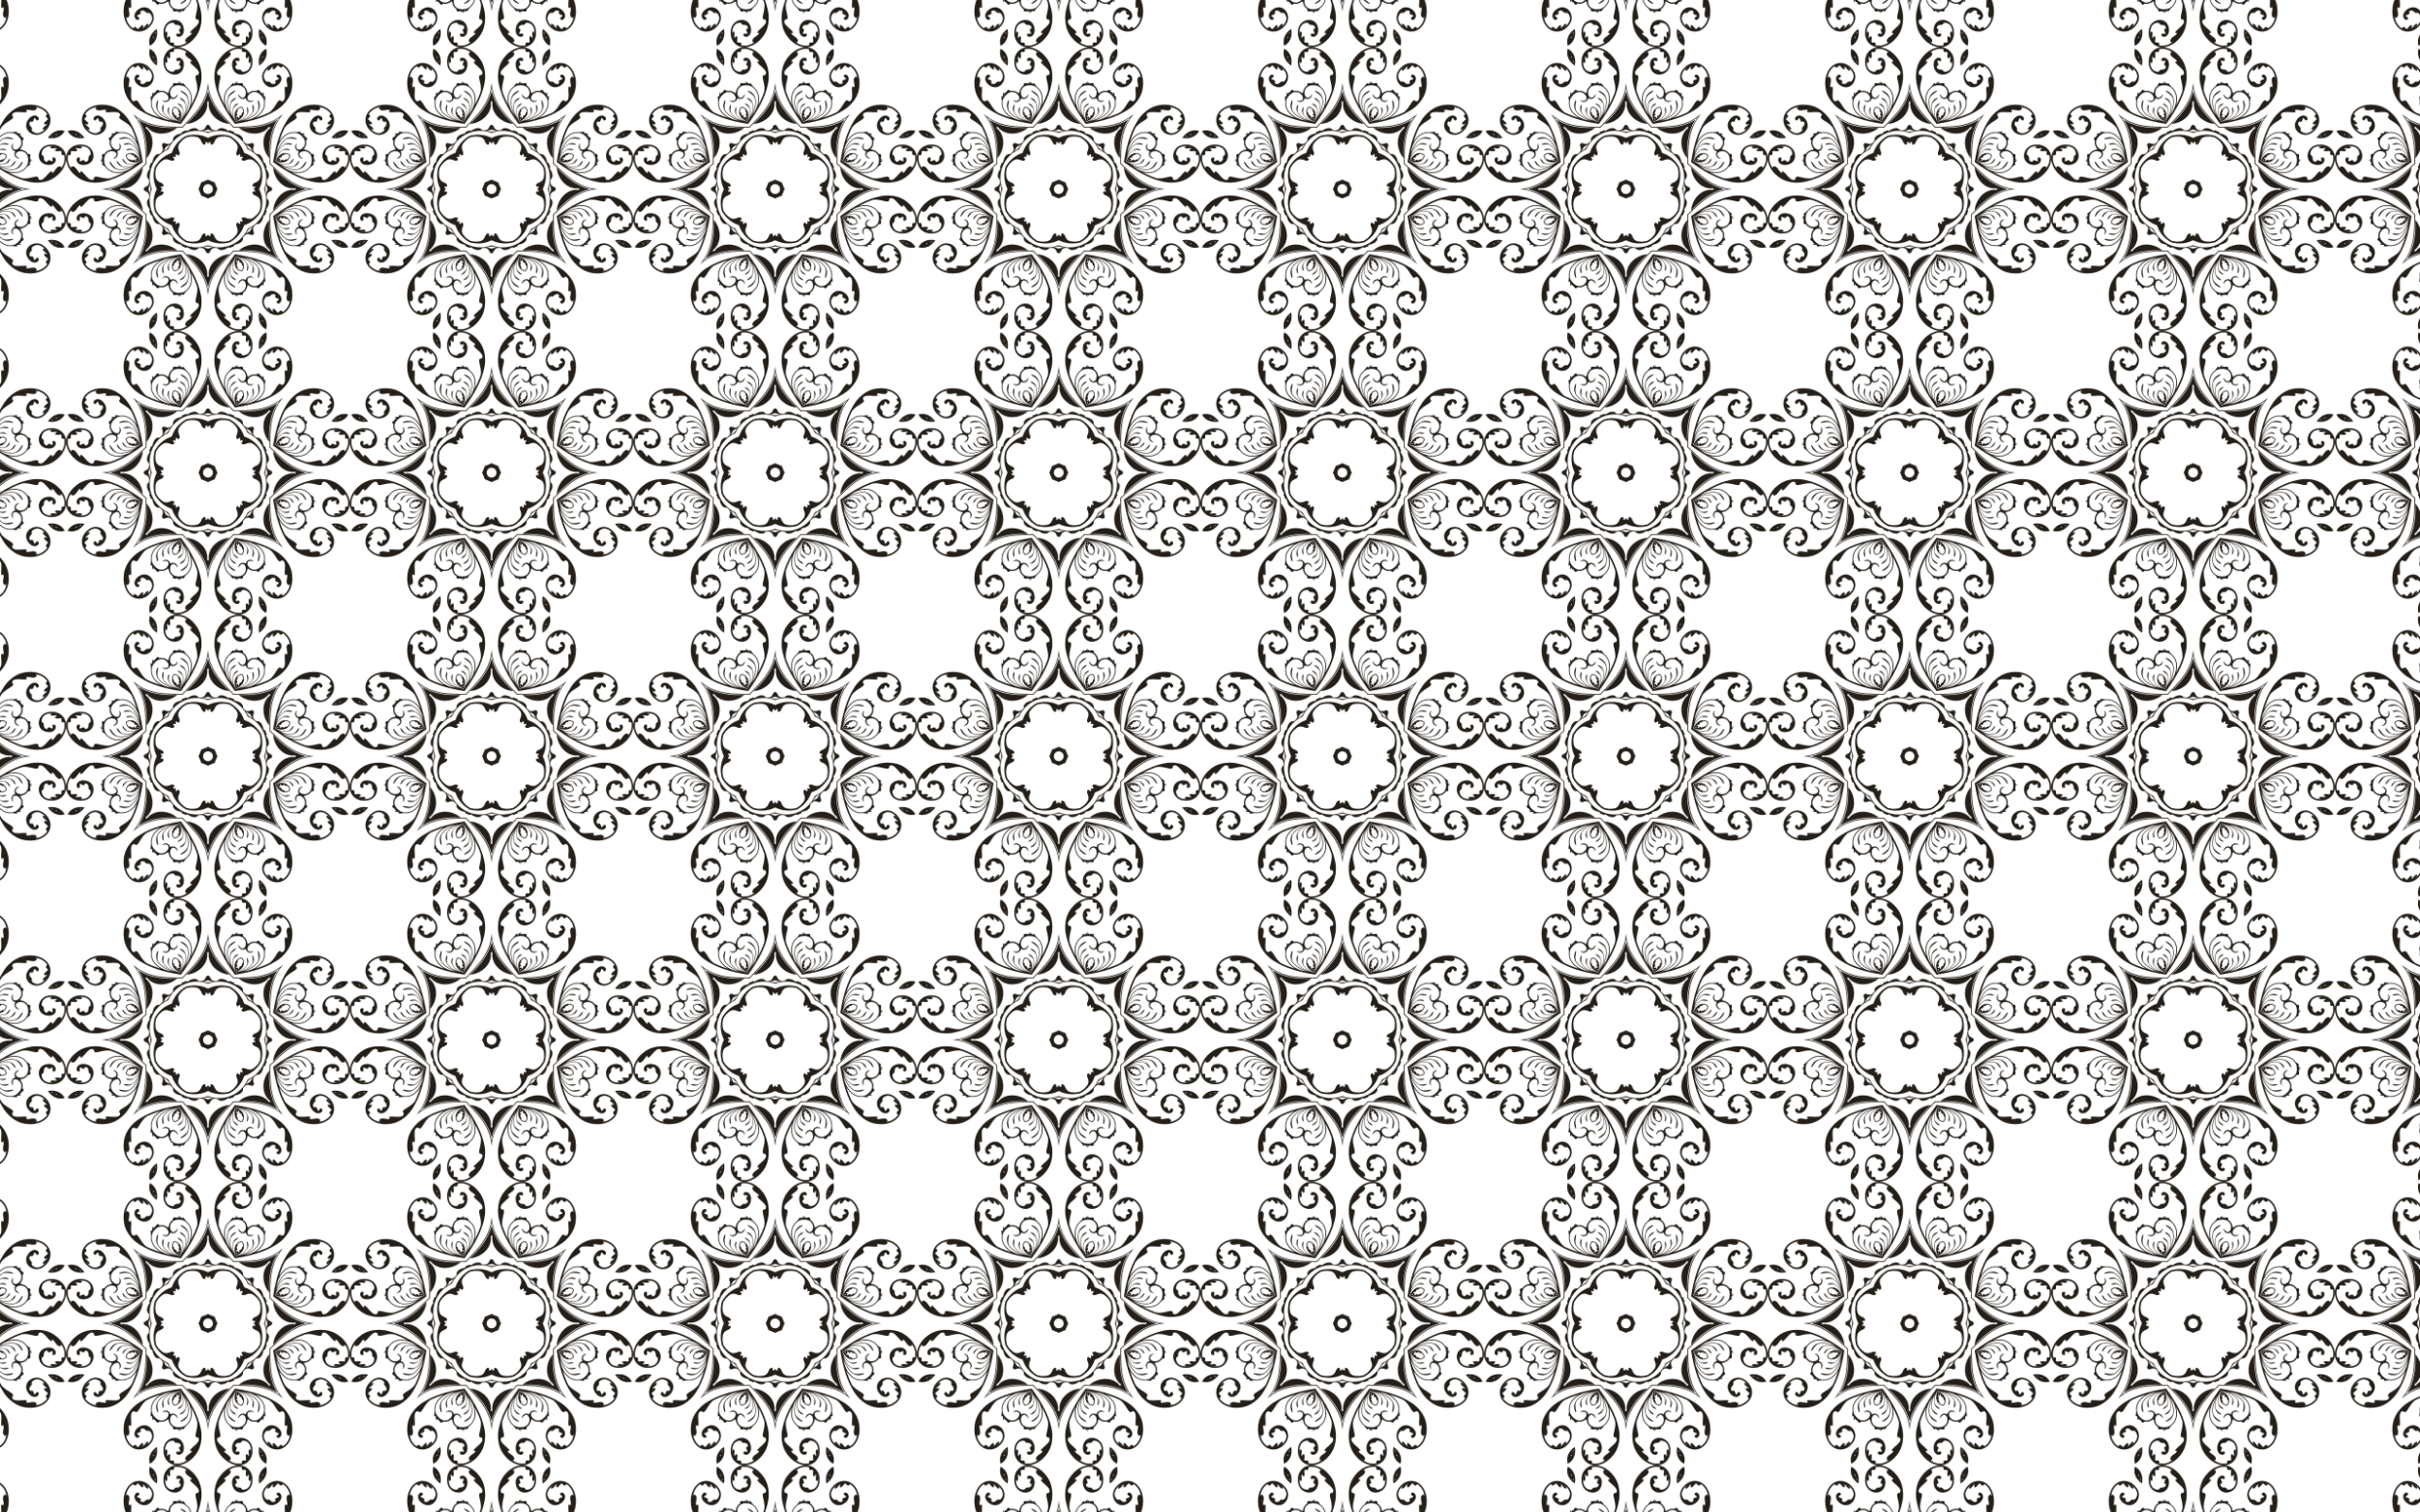 <?xml version="1.0" encoding="utf-8"?>

<!DOCTYPE svg PUBLIC "-//W3C//DTD SVG 1.1//EN" "http://www.w3.org/Graphics/SVG/1.1/DTD/svg11.dtd">
<svg version="1.1" id="Layer_1" xmlns="http://www.w3.org/2000/svg" xmlns:xlink="http://www.w3.org/1999/xlink" x="0px" y="0px"
	 viewBox="0 0 2560 1600" enable-background="new 0 0 2560 1600" xml:space="preserve">
<pattern  width="300" height="300" patternUnits="userSpaceOnUse" id="New_Pattern" viewBox="0 -300 300 300" overflow="visible">
	<g>
		<polygon fill="none" points="0,-300 300,-300 300,0 0,0 		"/>
		<path fill="#251F19" d="M290.019-208.321c-0.503-0.032-0.934,0.346-1.374,0.893c0.697,0.075,1.27,0.038,1.603-0.34
			c0.104-0.119,0.057-0.214-0.071-0.294C290.211-208.21,290.177-208.311,290.019-208.321z M207.769-290.248
			c-0.379,0.333-0.416,0.905-0.34,1.603c0.546-0.44,0.925-0.871,0.893-1.374
			c-0.01-0.158-0.112-0.192-0.258-0.158C207.983-290.305,207.888-290.352,207.769-290.248z M91.679-290.019
			c-0.032,0.503,0.346,0.934,0.893,1.374c0.075-0.697,0.038-1.27-0.34-1.603
			c-0.119-0.104-0.214-0.057-0.294,0.071C91.79-290.211,91.689-290.177,91.679-290.019z M9.752-207.769
			c0.333,0.379,0.905,0.416,1.603,0.34c-0.44-0.546-0.871-0.925-1.374-0.893
			c-0.158,0.01-0.192,0.112-0.158,0.258C9.695-207.983,9.648-207.888,9.752-207.769z M9.981-91.679
			c0.503,0.032,0.934-0.346,1.374-0.893c-0.697-0.075-1.27-0.038-1.603,0.34
			c-0.104,0.119-0.057,0.214,0.071,0.294C9.789-91.79,9.823-91.689,9.981-91.679z M92.231-9.752
			c0.379-0.333,0.416-0.905,0.34-1.603c-0.546,0.44-0.925,0.871-0.893,1.374c0.01,0.158,0.112,0.192,0.258,0.158
			C92.016-9.695,92.112-9.648,92.231-9.752z M208.321-9.981c0.032-0.503-0.346-0.934-0.893-1.374
			c-0.075,0.697-0.038,1.27,0.34,1.603c0.119,0.104,0.214,0.057,0.294-0.071
			C208.21-9.789,208.311-9.823,208.321-9.981z M290.248-92.231c-0.333-0.379-0.905-0.416-1.603-0.34
			c0.44,0.546,0.871,0.925,1.374,0.893c0.158-0.01,0.192-0.112,0.158-0.258
			C290.305-92.016,290.352-92.112,290.248-92.231z M287.506-208.603c-1.371,0.822-2.667,1.903-3.839,3.237
			c1.771,0.114,3.453-0.038,5.003-0.426c-1.636,0.303-3.271,0.434-4.312,0.14
			C284.886-206.597,286.136-207.661,287.506-208.603z M205.793-288.671c-0.388,1.55-0.54,3.232-0.426,5.003
			c1.333-1.172,2.414-2.469,3.237-3.839c-0.943,1.371-2.006,2.62-2.95,3.148
			C205.358-285.399,205.49-287.035,205.793-288.671z M91.397-287.506c0.822,1.371,1.903,2.667,3.237,3.839
			c0.114-1.771-0.038-3.453-0.426-5.003c0.303,1.636,0.434,3.271,0.14,4.312
			C93.403-284.886,92.339-286.136,91.397-287.506z M11.329-205.793c1.55,0.388,3.232,0.54,5.003,0.426
			c-1.172-1.333-2.469-2.414-3.839-3.237c1.371,0.943,2.62,2.006,3.148,2.95
			C14.601-205.358,12.965-205.49,11.329-205.793z M12.494-91.397c1.37-0.822,2.667-1.903,3.839-3.237
			c-1.771-0.114-3.453,0.038-5.003,0.426c1.636-0.303,3.271-0.434,4.312-0.14
			C15.114-93.403,13.864-92.339,12.494-91.397z M94.207-11.329c0.388-1.55,0.54-3.232,0.426-5.003
			c-1.333,1.172-2.414,2.469-3.237,3.839c0.943-1.371,2.006-2.62,2.95-3.148
			C94.642-14.601,94.51-12.965,94.207-11.329z M208.603-12.494c-0.822-1.37-1.903-2.667-3.237-3.839
			c-0.114,1.771,0.038,3.453,0.426,5.003c-0.303-1.636-0.434-3.271-0.14-4.312
			C206.597-15.114,207.661-13.864,208.603-12.494z M288.671-94.207c-1.55-0.388-3.232-0.54-5.003-0.426
			c1.172,1.333,2.469,2.414,3.839,3.237c-1.371-0.943-2.62-2.006-3.148-2.95
			C285.399-94.642,287.035-94.51,288.671-94.207z M298.459-211.494c-2.954,5.834-9.833,9.032-17.804,7.375
			C285.119-210.928,292.245-213.53,298.459-211.494z M211.494-298.459c2.036,6.214-0.566,13.34-7.375,17.804
			C202.461-288.626,205.66-295.505,211.494-298.459z M88.506-298.459c5.833,2.954,9.032,9.833,7.375,17.804
			C89.072-285.119,86.47-292.245,88.506-298.459z M1.541-211.494c6.214-2.036,13.34,0.566,17.804,7.375
			C11.374-202.461,4.495-205.66,1.541-211.494z M1.541-88.506c2.954-5.833,9.833-9.032,17.804-7.375
			C14.881-89.072,7.755-86.47,1.541-88.506z M88.506-1.541c-2.036-6.214,0.566-13.34,7.375-17.804
			C97.539-11.374,94.34-4.495,88.506-1.541z M211.494-1.541c-5.834-2.954-9.032-9.833-7.375-17.804
			C210.928-14.881,213.53-7.755,211.494-1.541z M298.459-88.506c-6.214,2.036-13.34-0.566-17.804-7.375
			C288.626-97.539,295.505-94.34,298.459-88.506z"/>
		<path fill="#251F19" d="M218.957-127.246L218.957-127.246c0.746-11.574,10.672-23.631,23.344-21.871
			c0.179-0.309,0.363-0.604,0.55-0.883c-0.188-0.28-0.371-0.574-0.55-0.883
			c-12.672,1.76-22.598-10.296-23.344-21.871l0,0c10.416,11.339,21.63,19.822,34.688,22.754
			C240.587-147.067,229.373-138.585,218.957-127.246z M182.67-85.151L182.67-85.151
			c8.712-7.657,24.256-9.163,31.972,1.042c0.345-0.092,0.683-0.17,1.014-0.236
			c0.065-0.33,0.144-0.668,0.236-1.014c-10.205-7.716-8.699-23.26-1.042-31.972l0,0
			c-0.652,15.383,1.279,29.311,8.438,40.618C211.981-83.872,198.054-85.803,182.67-85.151z M127.246-81.043
			L127.246-81.043c11.574,0.746,23.631,10.672,21.871,23.344c0.309,0.179,0.604,0.363,0.883,0.55
			c0.28-0.188,0.574-0.371,0.883-0.55c-1.76-12.672,10.296-22.598,21.871-23.344l0,0
			C161.415-70.627,152.933-59.413,150-46.356C147.067-59.413,138.585-70.627,127.246-81.043z M85.151-117.33
			L85.151-117.33c7.657,8.712,9.163,24.256-1.042,31.972c0.092,0.345,0.17,0.683,0.236,1.014
			c0.33,0.065,0.668,0.144,1.014,0.236c7.716-10.205,23.26-8.699,31.972-1.042l0,0
			c-15.383-0.652-29.311,1.279-40.618,8.438C83.872-88.019,85.803-101.947,85.151-117.33z M81.043-172.754
			L81.043-172.754c-0.746,11.574-10.672,23.631-23.344,21.871c-0.179,0.309-0.363,0.604-0.55,0.883
			c0.188,0.28,0.371,0.574,0.55,0.883c12.672-1.76,22.598,10.296,23.344,21.871l0,0
			C70.627-138.585,59.413-147.067,46.356-150C59.413-152.933,70.627-161.415,81.043-172.754z M117.33-214.849
			L117.33-214.849c-8.712,7.657-24.256,9.163-31.972-1.042c-0.345,0.092-0.683,0.17-1.014,0.236
			c-0.065,0.33-0.144,0.668-0.236,1.014c10.205,7.716,8.699,23.26,1.042,31.972l0,0
			c0.652-15.383-1.279-29.311-8.438-40.618C88.019-216.128,101.947-214.197,117.33-214.849z M172.754-218.957
			L172.754-218.957c-11.574-0.746-23.631-10.672-21.871-23.344c-0.309-0.179-0.604-0.363-0.883-0.55
			c-0.28,0.188-0.574,0.371-0.883,0.55c1.76,12.672-10.296,22.598-21.871,23.344l0,0
			c11.339-10.416,19.822-21.63,22.754-34.688C152.933-240.587,161.415-229.373,172.754-218.957z M214.849-182.67
			L214.849-182.67c-7.657-8.712-9.163-24.256,1.042-31.972c-0.092-0.345-0.17-0.683-0.236-1.014
			c-0.33-0.065-0.668-0.144-1.014-0.236c-7.716,10.205-23.26,8.699-31.972,1.042l0,0
			c15.383,0.652,29.311-1.279,40.618-8.438C216.128-211.981,214.197-198.054,214.849-182.67z M244.035-148.512
			c0.298-0.563,0.61-1.056,0.933-1.488c-0.324-0.432-0.635-0.926-0.933-1.488c0.922,0.656,1.902,1.134,2.924,1.488
			C245.937-149.646,244.957-149.168,244.035-148.512z M215.44-82.455c0.609-0.187,1.178-0.316,1.712-0.392
			c0.076-0.534,0.205-1.104,0.392-1.712c0.188,1.116,0.543,2.147,1.015,3.12
			C217.587-81.912,216.556-82.267,215.44-82.455z M148.512-55.965c0.563,0.298,1.056,0.61,1.488,0.933
			c0.432-0.324,0.926-0.635,1.488-0.933c-0.656,0.922-1.134,1.902-1.488,2.924
			C149.646-54.063,149.168-55.043,148.512-55.965z M82.455-84.56c0.187,0.609,0.316,1.178,0.392,1.712
			c0.534,0.076,1.104,0.205,1.712,0.392c-1.116,0.188-2.147,0.543-3.12,1.015
			C81.912-82.413,82.267-83.444,82.455-84.56z M55.965-151.488c-0.298,0.563-0.61,1.056-0.933,1.488
			c0.324,0.432,0.635,0.926,0.933,1.488c-0.922-0.656-1.902-1.134-2.924-1.488
			C54.063-150.354,55.043-150.832,55.965-151.488z M84.56-217.545c-0.609,0.187-1.178,0.316-1.712,0.392
			c-0.076,0.534-0.205,1.104-0.392,1.712c-0.188-1.116-0.543-2.147-1.015-3.12
			C82.413-218.088,83.444-217.733,84.56-217.545z M151.488-244.035c-0.563-0.298-1.056-0.61-1.488-0.933
			c-0.432,0.324-0.926,0.635-1.488,0.933c0.656-0.922,1.134-1.902,1.488-2.924
			C150.354-245.937,150.832-244.957,151.488-244.035z M217.545-215.44c-0.187-0.609-0.316-1.178-0.392-1.712
			c-0.534-0.076-1.104-0.205-1.712-0.392c1.116-0.188,2.147-0.543,3.12-1.015
			C218.088-217.587,217.733-216.556,217.545-215.44z M241.122-152.278c-10.244,0.548-16.935-5.582-20.682-17.243
			C224.573-160.061,231.097-153.819,241.122-152.278L241.122-152.278z M212.822-216.044
			c-6.857,7.631-15.922,8.028-26.817,2.432C195.617-209.846,204.643-210.045,212.822-216.044L212.822-216.044z
			 M147.722-241.122c0.548,10.244-5.582,16.935-17.243,20.682C139.939-224.573,146.181-231.097,147.722-241.122
			L147.722-241.122z M83.956-212.822c7.631,6.857,8.028,15.922,2.432,26.817
			C90.154-195.617,89.955-204.643,83.956-212.822L83.956-212.822z M58.878-147.722
			c10.244-0.548,16.935,5.582,20.682,17.243C75.427-139.939,68.903-146.181,58.878-147.722L58.878-147.722z
			 M87.178-83.956c6.857-7.631,15.922-8.028,26.817-2.432C104.383-90.154,95.357-89.955,87.178-83.956L87.178-83.956z
			 M152.278-58.878c-0.548-10.244,5.582-16.935,17.243-20.682C160.061-75.427,153.819-68.903,152.278-58.878
			L152.278-58.878z M216.044-87.178c-7.631-6.857-8.028-15.922-2.432-26.817
			C209.846-104.383,210.045-95.357,216.044-87.178L216.044-87.178z M241.122-147.722
			c-10.025,1.541-16.549,7.783-20.682,17.243C224.187-142.139,230.878-148.269,241.122-147.722L241.122-147.722z
			 M216.044-212.822c-6,8.179-6.199,17.205-2.432,26.817C208.017-196.9,208.413-205.965,216.044-212.822
			L216.044-212.822z M152.278-241.122c1.541,10.025,7.783,16.549,17.243,20.682
			C157.861-224.187,151.731-230.878,152.278-241.122L152.278-241.122z M87.178-216.044
			c8.179,6,17.205,6.199,26.817,2.432C103.1-208.017,94.035-208.413,87.178-216.044L87.178-216.044z
			 M58.878-152.278c10.025-1.541,16.549-7.783,20.682-17.243C75.813-157.861,69.122-151.731,58.878-152.278
			L58.878-152.278z M83.956-87.178c6-8.179,6.199-17.205,2.432-26.817C91.983-103.1,91.587-94.035,83.956-87.178
			L83.956-87.178z M147.722-58.878c-1.541-10.025-7.783-16.549-17.243-20.682
			C142.139-75.813,148.269-69.122,147.722-58.878L147.722-58.878z M212.822-83.956
			c-8.179-6-17.205-6.199-26.817-2.432C196.9-91.983,205.965-91.587,212.822-83.956L212.822-83.956z
			 M202.336-176.3c-5.244-5.457-7.408-6.35-13.168-3.861c-1.114,0.479-3.665,0.31-3.671-1.329
			c-0.002-0.861,2.78-2.157,0.454-2.755c-0.544-0.14-1.289,0.092-2.153,0.447
			c0.354-0.864,0.587-1.609,0.447-2.153c-0.597-2.327-1.894,0.455-2.755,0.454
			c-1.639-0.005-1.809-2.557-1.329-3.671c2.489-5.76,1.597-7.924-3.861-13.168
			c-1.128-0.864-2.336-1.669-3.624-2.408c-1.433-0.389-2.857-0.673-4.265-0.86
			c-7.567-0.151-9.728,0.748-12.041,6.581c-0.449,1.127-2.373,2.811-3.536,1.656
			c-0.61-0.608,0.441-3.491-1.627-2.268c-0.483,0.286-0.846,0.977-1.207,1.838
			c-0.36-0.862-0.723-1.553-1.207-1.838c-2.068-1.223-1.017,1.661-1.627,2.268
			c-1.163,1.155-3.087-0.529-3.536-1.656c-2.313-5.833-4.474-6.732-12.041-6.581
			c-1.408,0.187-2.832,0.472-4.265,0.86c-1.288,0.739-2.496,1.544-3.624,2.408
			c-5.457,5.244-6.35,7.408-3.861,13.168c0.479,1.114,0.31,3.665-1.329,3.671
			c-0.861,0.002-2.157-2.78-2.755-0.454c-0.14,0.544,0.092,1.289,0.447,2.153
			c-0.864-0.354-1.609-0.587-2.153-0.447c-2.327,0.597,0.455,1.894,0.454,2.755
			c-0.005,1.639-2.557,1.809-3.671,1.329c-5.76-2.489-7.924-1.597-13.168,3.861
			c-0.864,1.128-1.669,2.336-2.408,3.624c-0.389,1.433-0.673,2.857-0.86,4.265
			c-0.151,7.567,0.748,9.728,6.581,12.041c1.127,0.449,2.811,2.373,1.656,3.536
			c-0.608,0.61-3.491-0.441-2.268,1.627c0.286,0.483,0.977,0.846,1.838,1.207
			c-0.862,0.36-1.553,0.723-1.838,1.207c-1.223,2.068,1.661,1.017,2.268,1.627c1.155,1.163-0.529,3.087-1.656,3.536
			c-5.833,2.313-6.732,4.474-6.581,12.041c0.187,1.408,0.472,2.832,0.86,4.265
			c0.739,1.288,1.544,2.496,2.408,3.624c5.244,5.457,7.408,6.35,13.168,3.861
			c1.114-0.479,3.665-0.31,3.671,1.329c0.002,0.861-2.78,2.157-0.454,2.755
			c0.544,0.14,1.289-0.092,2.153-0.447c-0.354,0.864-0.587,1.609-0.447,2.153
			c0.597,2.327,1.894-0.455,2.755-0.454c1.639,0.005,1.809,2.557,1.329,3.671
			c-2.489,5.76-1.597,7.924,3.861,13.168c1.128,0.864,2.336,1.669,3.624,2.408
			c1.433,0.389,2.857,0.673,4.265,0.86c7.567,0.151,9.728-0.748,12.041-6.581
			c0.449-1.127,2.373-2.811,3.536-1.656c0.61,0.608-0.441,3.491,1.627,2.268
			c0.483-0.286,0.846-0.977,1.207-1.838c0.36,0.862,0.723,1.553,1.207,1.838c2.068,1.223,1.017-1.661,1.627-2.268
			c1.163-1.155,3.087,0.529,3.536,1.656c2.313,5.833,4.474,6.732,12.041,6.581c1.408-0.187,2.832-0.472,4.265-0.86
			c1.288-0.739,2.496-1.544,3.624-2.408c5.457-5.244,6.35-7.408,3.861-13.168
			c-0.479-1.114-0.31-3.665,1.329-3.671c0.861-0.002,2.157,2.78,2.755,0.454
			c0.14-0.544-0.092-1.289-0.447-2.153c0.864,0.354,1.609,0.587,2.153,0.447
			c2.327-0.597-0.455-1.894-0.454-2.755c0.005-1.639,2.557-1.809,3.671-1.329
			c5.76,2.489,7.924,1.597,13.168-3.861c0.864-1.128,1.669-2.336,2.408-3.624
			c0.389-1.433,0.673-2.857,0.86-4.265c0.151-7.567-0.748-9.728-6.581-12.041
			c-1.127-0.449-2.811-2.373-1.656-3.536c0.608-0.61,3.491,0.441,2.268-1.627
			c-0.286-0.483-0.977-0.846-1.838-1.207c0.862-0.36,1.553-0.723,1.838-1.207
			c1.223-2.068-1.661-1.017-2.268-1.627c-1.155-1.163,0.529-3.087,1.656-3.536c5.833-2.313,6.732-4.474,6.581-12.041
			c-0.187-1.408-0.472-2.832-0.86-4.265C204.005-173.964,203.2-175.172,202.336-176.3z M158.504-146.478
			c-0.639,1.108-1.097,2.315-1.39,3.592c-1.277,0.292-2.484,0.751-3.592,1.39
			c-1.235,0.332-2.413,0.861-3.522,1.557c-1.11-0.696-2.287-1.225-3.522-1.557
			c-1.108-0.639-2.315-1.097-3.592-1.39c-0.292-1.277-0.751-2.484-1.39-3.592
			c-0.332-1.235-0.861-2.413-1.557-3.522c0.696-1.11,1.225-2.287,1.557-3.522c0.639-1.108,1.097-2.315,1.39-3.592
			c1.277-0.292,2.484-0.751,3.592-1.39c1.235-0.332,2.413-0.861,3.522-1.557c1.11,0.696,2.287,1.225,3.522,1.557
			c1.108,0.639,2.315,1.097,3.592,1.39c0.292,1.277,0.751,2.484,1.39,3.592c0.332,1.235,0.861,2.413,1.557,3.522
			C159.365-148.89,158.835-147.713,158.504-146.478z M153.705-153.705c-0.586-0.342-1.151-0.728-1.691-1.158
			c-0.686-0.077-1.358-0.204-2.015-0.377c-0.657,0.173-1.329,0.299-2.015,0.377
			c-0.54,0.43-1.104,0.816-1.691,1.158c-0.342,0.586-0.728,1.151-1.158,1.691
			c-0.077,0.686-0.204,1.358-0.377,2.015c0.173,0.657,0.299,1.329,0.377,2.015
			c0.43,0.54,0.816,1.104,1.158,1.691c0.586,0.342,1.151,0.728,1.691,1.158c0.686,0.077,1.358,0.204,2.015,0.377
			c0.657-0.173,1.329-0.299,2.015-0.377c0.54-0.43,1.104-0.816,1.691-1.158c0.342-0.586,0.728-1.151,1.158-1.691
			c0.077-0.686,0.204-1.358,0.377-2.015c-0.173-0.657-0.299-1.329-0.377-2.015
			C154.433-152.554,154.048-153.119,153.705-153.705z M205.797-146.123c2.017,5.876,2.389,12.564,0.482,19.435
			c-3.51,6.207-8.502,10.673-14.083,13.402c-1.27,0.621-2.57,1.152-3.89,1.593
			c-0.441,1.32-0.971,2.62-1.593,3.89c-2.728,5.581-7.194,10.573-13.402,14.083
			c-6.871,1.907-13.559,1.535-19.435-0.482c-1.337-0.459-2.632-1.002-3.877-1.624
			c-1.245,0.622-2.54,1.166-3.877,1.624c-5.876,2.017-12.564,2.389-19.435,0.482
			c-6.207-3.51-10.673-8.502-13.402-14.083c-0.621-1.27-1.152-2.57-1.593-3.89
			c-1.32-0.441-2.62-0.971-3.89-1.593c-5.581-2.728-10.573-7.194-14.083-13.402
			c-1.907-6.871-1.535-13.559,0.482-19.435c0.459-1.337,1.002-2.632,1.624-3.877
			c-0.622-1.245-1.166-2.54-1.624-3.877c-2.017-5.876-2.389-12.564-0.482-19.435
			c3.51-6.207,8.502-10.673,14.083-13.402c1.27-0.621,2.57-1.152,3.89-1.593
			c0.441-1.32,0.971-2.62,1.593-3.89c2.728-5.581,7.194-10.573,13.402-14.083
			c6.871-1.907,13.559-1.535,19.435,0.482c1.337,0.459,2.632,1.002,3.877,1.624c1.245-0.622,2.54-1.166,3.877-1.624
			c5.876-2.017,12.564-2.389,19.435-0.482c6.207,3.51,10.673,8.502,13.402,14.083
			c0.621,1.27,1.152,2.57,1.593,3.89c1.32,0.441,2.62,0.971,3.89,1.593
			c5.581,2.728,10.573,7.194,14.083,13.402c1.907,6.871,1.535,13.559-0.482,19.435
			c-0.459,1.337-1.002,2.632-1.624,3.877C204.795-148.755,205.339-147.46,205.797-146.123z M191.982-191.982
			c-3.462-7.893-9.683-13.931-17.502-17.12c-7.783-3.274-16.452-3.404-24.481-0.27
			c-8.029-3.134-16.698-3.004-24.481,0.27c-7.819,3.189-14.04,9.226-17.502,17.12
			c-7.893,3.462-13.931,9.683-17.12,17.502c-3.274,7.783-3.404,16.452-0.27,24.481
			c-3.134,8.029-3.004,16.698,0.27,24.481c3.189,7.819,9.226,14.04,17.12,17.502
			c3.462,7.893,9.683,13.931,17.502,17.12c7.783,3.274,16.452,3.404,24.481,0.27
			c8.029,3.134,16.698,3.004,24.481-0.27c7.819-3.189,14.04-9.226,17.502-17.12
			c7.893-3.462,13.931-9.683,17.12-17.502c3.274-7.783,3.404-16.452,0.27-24.481
			c3.134-8.029,3.004-16.698-0.27-24.481C205.913-182.3,199.876-188.521,191.982-191.982z M210.475-149.401
			c-0.039-0.202-0.082-0.401-0.129-0.599c0.046-0.198,0.089-0.398,0.129-0.599
			c-0.072,0.2-0.145,0.4-0.221,0.599C210.329-149.801,210.403-149.601,210.475-149.401z M193.186-192.339
			c-0.17-0.115-0.342-0.226-0.515-0.333c-0.107-0.173-0.218-0.344-0.333-0.515
			c0.091,0.192,0.18,0.386,0.267,0.58C192.8-192.518,192.994-192.429,193.186-192.339z M150.599-210.475
			c-0.202,0.039-0.401,0.082-0.599,0.129c-0.198-0.046-0.398-0.089-0.599-0.129
			c0.2,0.072,0.4,0.145,0.599,0.221C150.199-210.329,150.399-210.403,150.599-210.475z M107.662-193.186
			c-0.115,0.17-0.226,0.342-0.333,0.515c-0.173,0.107-0.344,0.218-0.515,0.333
			c0.192-0.091,0.386-0.18,0.58-0.267C107.482-192.8,107.571-192.994,107.662-193.186z M89.525-150.599
			c0.039,0.202,0.082,0.401,0.129,0.599c-0.046,0.198-0.089,0.398-0.129,0.599
			c0.072-0.2,0.145-0.4,0.221-0.599C89.671-150.199,89.597-150.399,89.525-150.599z M106.814-107.662
			c0.17,0.115,0.342,0.226,0.515,0.333c0.107,0.173,0.218,0.344,0.333,0.515
			c-0.091-0.192-0.18-0.386-0.267-0.58C107.2-107.482,107.006-107.571,106.814-107.662z M149.401-89.525
			c0.202-0.039,0.401-0.082,0.599-0.129c0.198,0.046,0.398,0.089,0.599,0.129
			c-0.2-0.072-0.4-0.145-0.599-0.221C149.801-89.671,149.601-89.597,149.401-89.525z M192.339-106.814
			c0.115-0.17,0.226-0.342,0.333-0.515c0.173-0.107,0.344-0.218,0.515-0.333
			c-0.192,0.091-0.386,0.18-0.58,0.267C192.518-107.2,192.429-107.006,192.339-106.814z M210.623-148.976
			c0.509,1.484,0.913,2.983,1.21,4.495c0.081-1.83,0.478-3.737,1.144-5.519c-0.665-1.782-1.063-3.689-1.144-5.519
			c-0.297,1.512-0.701,3.011-1.21,4.495c0.108,0.35,0.204,0.691,0.287,1.024
			C210.827-149.667,210.732-149.326,210.623-148.976z M193.591-192.143c1.409,0.69,2.755,1.464,4.034,2.323
			c-1.237-1.352-2.304-2.981-3.094-4.711c-1.73-0.789-3.36-1.857-4.711-3.094
			c0.859,1.28,1.633,2.625,2.323,4.034c0.324,0.171,0.633,0.344,0.927,0.521
			C193.247-192.776,193.421-192.467,193.591-192.143z M151.024-210.623c1.484-0.509,2.983-0.913,4.495-1.21
			c-1.83-0.081-3.737-0.478-5.519-1.144c-1.782,0.665-3.689,1.063-5.519,1.144
			c1.512,0.297,3.011,0.701,4.495,1.21c0.35-0.108,0.691-0.204,1.024-0.287
			C150.333-210.827,150.674-210.732,151.024-210.623z M107.857-193.591c0.69-1.409,1.464-2.755,2.323-4.034
			c-1.352,1.237-2.981,2.304-4.711,3.094c-0.789,1.73-1.857,3.36-3.094,4.711
			c1.28-0.859,2.625-1.633,4.034-2.323c0.171-0.324,0.344-0.633,0.521-0.927
			C107.224-193.247,107.533-193.421,107.857-193.591z M89.377-151.024c-0.509-1.484-0.913-2.983-1.21-4.495
			c-0.081,1.83-0.478,3.737-1.144,5.519c0.665,1.782,1.063,3.689,1.144,5.519c0.297-1.512,0.701-3.011,1.21-4.495
			c-0.108-0.35-0.204-0.691-0.287-1.024C89.173-150.333,89.268-150.674,89.377-151.024z M106.409-107.857
			c-1.409-0.69-2.755-1.464-4.034-2.323c1.237,1.352,2.304,2.981,3.094,4.711
			c1.73,0.789,3.36,1.857,4.711,3.094c-0.859-1.28-1.633-2.625-2.323-4.034
			c-0.324-0.171-0.633-0.344-0.927-0.521C106.753-107.224,106.579-107.533,106.409-107.857z M148.976-89.377
			c-1.484,0.509-2.983,0.913-4.495,1.21c1.83,0.081,3.737,0.478,5.519,1.144c1.782-0.665,3.689-1.063,5.519-1.144
			c-1.512-0.297-3.011-0.701-4.495-1.21c-0.35,0.108-0.691,0.204-1.024,0.287
			C149.667-89.173,149.326-89.268,148.976-89.377z M192.143-106.409c-0.69,1.409-1.464,2.755-2.323,4.034
			c1.352-1.237,2.981-2.304,4.711-3.094c0.789-1.73,1.857-3.36,3.094-4.711
			c-1.28,0.859-2.625,1.633-4.034,2.323c-0.171,0.324-0.344,0.633-0.521,0.927
			C192.776-106.753,192.467-106.579,192.143-106.409z M217.875-149.445c-0.219,1.455-2.756,1.948-3.781,2.79
			c-1.486,1.223-1.956,2.665-1.927,4.185c0.039,0.289,0.073,0.579,0.104,0.866
			c0.06,0.548,0.104,1.093,0.136,1.64c5.212,4.188-0.936,11.345-0.886,11.882
			c0.136,1.507,1.202,0.563,0.331,2.342c-0.148,0.3-0.432,0.662-0.757,1.048
			c-0.043,0.502-0.098,0.959-0.206,1.276c-0.641,1.873-0.728,0.452-1.89,1.422
			c-0.415,0.345-1.128,9.753-7.775,9.029c-0.409,0.365-0.826,0.719-1.256,1.064
			c-0.225,0.181-0.454,0.361-0.686,0.538c-1.095,1.055-1.783,2.406-1.597,4.322c0.129,1.32,1.575,3.462,0.701,4.646
			c-0.106,0.144-0.251,0.263-0.414,0.37c-0.107,0.163-0.226,0.308-0.37,0.414
			c-1.184,0.874-3.326-0.572-4.646-0.701c-1.915-0.186-3.267,0.501-4.322,1.597
			c-0.177,0.232-0.358,0.461-0.538,0.686c-0.345,0.43-0.699,0.846-1.064,1.256
			c0.725,6.647-8.684,7.36-9.029,7.775c-0.97,1.162,0.452,1.248-1.422,1.89
			c-0.317,0.108-0.774,0.163-1.276,0.206c-0.386,0.325-0.747,0.609-1.048,0.757
			c-1.778,0.871-0.834-0.195-2.342-0.331c-0.537-0.05-7.694,6.099-11.882,0.886
			c-0.547-0.031-1.092-0.075-1.64-0.136c-0.287-0.031-0.576-0.065-0.866-0.104
			c-1.52-0.029-2.962,0.441-4.185,1.927c-0.842,1.025-1.335,3.562-2.79,3.781
			c-0.177,0.027-0.364,0.009-0.555-0.031c-0.191,0.04-0.378,0.058-0.555,0.031
			c-1.455-0.219-1.948-2.756-2.79-3.781c-1.223-1.486-2.665-1.956-4.185-1.927
			c-0.289,0.039-0.579,0.073-0.866,0.104c-0.548,0.06-1.093,0.104-1.64,0.136
			c-4.188,5.212-11.345-0.936-11.882-0.886c-1.507,0.136-0.563,1.202-2.342,0.331
			c-0.3-0.148-0.662-0.432-1.048-0.757c-0.502-0.043-0.959-0.098-1.276-0.206
			c-1.873-0.641-0.452-0.728-1.422-1.89c-0.345-0.415-9.753-1.128-9.029-7.775
			c-0.365-0.409-0.719-0.826-1.064-1.256c-0.181-0.225-0.361-0.454-0.538-0.686
			c-1.055-1.095-2.406-1.783-4.322-1.597c-1.32,0.129-3.462,1.575-4.646,0.701
			c-0.144-0.106-0.263-0.251-0.37-0.414c-0.163-0.107-0.308-0.226-0.414-0.37
			c-0.874-1.184,0.572-3.326,0.701-4.646c0.186-1.915-0.501-3.267-1.597-4.322
			c-0.232-0.177-0.461-0.358-0.686-0.538c-0.43-0.345-0.846-0.699-1.256-1.064
			c-6.647,0.725-7.36-8.684-7.775-9.029c-1.162-0.97-1.248,0.452-1.89-1.422
			c-0.108-0.317-0.163-0.774-0.206-1.276c-0.325-0.386-0.609-0.747-0.757-1.048
			c-0.871-1.778,0.195-0.834,0.331-2.342c0.05-0.537-6.099-7.694-0.886-11.882
			c0.031-0.547,0.075-1.092,0.136-1.64c0.031-0.287,0.065-0.576,0.104-0.866
			c0.029-1.52-0.441-2.962-1.927-4.185c-1.025-0.842-3.562-1.335-3.781-2.79
			c-0.027-0.177-0.009-0.364,0.031-0.555c-0.04-0.191-0.058-0.378-0.031-0.555
			c0.219-1.455,2.756-1.948,3.781-2.79c1.486-1.223,1.956-2.665,1.927-4.185
			c-0.039-0.289-0.073-0.579-0.104-0.866c-0.06-0.548-0.104-1.093-0.136-1.64
			c-5.212-4.188,0.936-11.345,0.886-11.882c-0.136-1.507-1.202-0.563-0.331-2.342
			c0.148-0.3,0.432-0.662,0.757-1.048c0.043-0.502,0.098-0.959,0.206-1.276c0.641-1.873,0.728-0.452,1.89-1.422
			c0.415-0.344,1.128-9.753,7.775-9.029c0.409-0.365,0.826-0.719,1.256-1.064c0.225-0.181,0.454-0.361,0.686-0.538
			c1.095-1.055,1.783-2.406,1.597-4.322c-0.129-1.32-1.575-3.462-0.701-4.646c0.106-0.144,0.251-0.263,0.414-0.37
			c0.107-0.163,0.226-0.308,0.37-0.414c1.184-0.874,3.326,0.572,4.646,0.701c1.915,0.186,3.267-0.501,4.322-1.597
			c0.177-0.232,0.358-0.461,0.538-0.686c0.345-0.43,0.699-0.846,1.064-1.256c-0.725-6.647,8.684-7.36,9.029-7.775
			c0.97-1.162-0.452-1.248,1.422-1.89c0.317-0.108,0.774-0.163,1.276-0.206c0.386-0.325,0.747-0.609,1.048-0.757
			c1.778-0.871,0.834,0.195,2.342,0.331c0.537,0.05,7.694-6.099,11.882-0.886
			c0.547,0.031,1.092,0.075,1.64,0.136c0.287,0.031,0.576,0.065,0.866,0.104
			c1.52,0.029,2.962-0.441,4.185-1.927c0.842-1.025,1.335-3.562,2.79-3.781c0.177-0.027,0.364-0.009,0.555,0.031
			c0.191-0.04,0.378-0.058,0.555-0.031c1.455,0.219,1.948,2.756,2.79,3.781c1.223,1.486,2.665,1.956,4.185,1.927
			c0.289-0.039,0.579-0.073,0.866-0.104c0.548-0.06,1.093-0.104,1.64-0.136
			c4.188-5.212,11.345,0.936,11.882,0.886c1.507-0.136,0.563-1.202,2.342-0.331
			c0.3,0.148,0.662,0.432,1.048,0.757c0.502,0.043,0.959,0.098,1.276,0.206c1.873,0.641,0.452,0.728,1.422,1.89
			c0.344,0.415,9.753,1.128,9.029,7.775c0.365,0.409,0.719,0.826,1.064,1.256c0.181,0.225,0.361,0.454,0.538,0.686
			c1.055,1.095,2.406,1.783,4.322,1.597c1.32-0.129,3.462-1.575,4.646-0.701c0.144,0.106,0.263,0.251,0.37,0.414
			c0.163,0.107,0.308,0.226,0.414,0.37c0.874,1.184-0.572,3.326-0.701,4.646
			c-0.186,1.915,0.501,3.267,1.597,4.322c0.232,0.177,0.461,0.358,0.686,0.538
			c0.43,0.345,0.846,0.699,1.256,1.064c6.647-0.725,7.36,8.684,7.775,9.029c1.162,0.97,1.248-0.452,1.89,1.422
			c0.108,0.317,0.163,0.774,0.206,1.276c0.325,0.386,0.609,0.747,0.757,1.048c0.871,1.778-0.195,0.834-0.331,2.342
			c-0.05,0.537,6.099,7.694,0.886,11.882c-0.031,0.547-0.075,1.092-0.136,1.64
			c-0.031,0.287-0.065,0.576-0.104,0.866c-0.029,1.52,0.441,2.962,1.927,4.185
			c1.025,0.842,3.562,1.335,3.781,2.79c0.027,0.177,0.009,0.364-0.031,0.555
			C217.883-149.809,217.902-149.622,217.875-149.445z M215.117-182.499c0.281-14.902,0.557-29.621,11.01-43.628
			c-14.007,10.453-28.726,10.729-43.628,11.01c-1.857,0.035-3.717,0.07-5.579,0.126
			c-1.277-1.356-2.567-2.696-3.856-4.034c-10.338-10.736-20.551-21.339-23.064-38.634
			c-2.513,17.295-12.726,27.898-23.064,38.634c-1.288,1.338-2.578,2.678-3.856,4.034
			c-1.862-0.055-3.722-0.091-5.579-0.126c-14.902-0.281-29.621-0.557-43.628-11.01
			c10.453,14.007,10.729,28.726,11.01,43.628c0.035,1.857,0.07,3.717,0.126,5.579
			c-1.356,1.277-2.696,2.567-4.034,3.856C70.24-162.726,59.637-152.513,42.341-150
			c17.295,2.513,27.898,12.726,38.634,23.064c1.338,1.288,2.678,2.578,4.034,3.856
			c-0.055,1.862-0.091,3.722-0.126,5.579c-0.281,14.902-0.557,29.621-11.01,43.628
			c14.007-10.453,28.726-10.729,43.628-11.01c1.857-0.035,3.717-0.07,5.579-0.126
			c1.277,1.356,2.567,2.696,3.856,4.034C137.274-70.24,147.487-59.637,150-42.341
			c2.513-17.295,12.726-27.898,23.064-38.634c1.288-1.338,2.578-2.678,3.856-4.034
			c1.862,0.055,3.722,0.091,5.579,0.126c14.902,0.281,29.621,0.557,43.628,11.01
			c-10.453-14.007-10.729-28.726-11.01-43.628c-0.035-1.857-0.07-3.717-0.126-5.579
			c1.356-1.277,2.696-2.567,4.034-3.856c10.736-10.338,21.339-20.551,38.634-23.064
			c-17.295-2.513-27.898-12.726-38.634-23.064c-1.338-1.288-2.678-2.578-4.034-3.856
			C215.046-178.782,215.081-180.642,215.117-182.499z M241.784-143.975c-8.539,4.487-15.337,11.032-22.189,17.631
			c-1.252,1.205-2.505,2.412-3.772,3.609c0.049,1.742,0.082,3.481,0.115,5.219
			c0.179,9.512,0.358,18.946,3.223,28.157c2.5,8.416,6.562,14.336,10.165,18.686
			c-4.351-3.603-10.27-7.666-18.686-10.165c-9.211-2.865-18.645-3.044-28.157-3.223
			c-1.737-0.033-3.477-0.066-5.219-0.115c-1.197,1.266-2.404,2.52-3.609,3.772
			c-6.599,6.852-13.144,13.65-17.631,22.189c-4.184,7.718-5.497,14.777-6.025,20.401
			c-0.528-5.624-1.842-12.683-6.025-20.401c-4.487-8.539-11.032-15.337-17.631-22.189
			c-1.205-1.252-2.412-2.505-3.609-3.772c-1.742,0.049-3.481,0.082-5.219,0.115
			c-9.512,0.179-18.946,0.358-28.157,3.223c-8.416,2.5-14.336,6.562-18.686,10.165
			c3.603-4.351,7.666-10.27,10.165-18.686c2.865-9.211,3.044-18.645,3.223-28.157
			c0.033-1.737,0.066-3.477,0.115-5.219c-1.266-1.197-2.52-2.404-3.772-3.609
			c-6.852-6.599-13.65-13.144-22.189-17.631c-7.718-4.184-14.777-5.497-20.401-6.025
			c5.624-0.528,12.683-1.842,20.401-6.025c8.539-4.487,15.337-11.032,22.189-17.631
			c1.252-1.205,2.505-2.412,3.772-3.609c-0.049-1.742-0.082-3.481-0.115-5.219
			c-0.179-9.512-0.358-18.946-3.223-28.157c-2.5-8.416-6.562-14.336-10.165-18.686
			c4.351,3.603,10.27,7.666,18.686,10.165c9.211,2.865,18.645,3.044,28.157,3.223
			c1.737,0.033,3.477,0.066,5.219,0.115c1.197-1.266,2.404-2.52,3.609-3.772
			c6.599-6.852,13.144-13.65,17.631-22.189c4.184-7.718,5.497-14.777,6.025-20.401
			c0.528,5.624,1.842,12.683,6.025,20.401c4.487,8.539,11.032,15.337,17.631,22.189
			c1.205,1.252,2.412,2.505,3.609,3.772c1.742-0.049,3.481-0.082,5.219-0.115
			c9.512-0.179,18.946-0.358,28.157-3.223c8.416-2.5,14.336-6.562,18.686-10.165
			c-3.603,4.351-7.666,10.27-10.165,18.686c-2.865,9.211-3.044,18.645-3.223,28.157
			c-0.033,1.737-0.066,3.477-0.115,5.219c1.266,1.197,2.52,2.404,3.772,3.609
			c6.852,6.599,13.65,13.144,22.189,17.631c7.718,4.184,14.777,5.497,20.401,6.025
			C256.561-149.472,249.503-148.158,241.784-143.975z M224.717-203.607c2.307-6.964,5.037-12.877,8.125-17.761
			l-0.002-0.002c2.585-4.447,5.738-8.002,9.2-10.738c4.925-4.077,10.386-6.366,16.245-6.931
			c5.212-0.673,10.29,0.009,14.563,1.871v0.004c13.903,5.99,13.723,21.212,1.551,28.343l-0.018,0.007
			c-8.981,4.976-20.83-3.654-15.292-13.537l0.004-0.008c1.565-2.704,3.522-4.285,5.378-5.005
			c2.644-1.025,6.193-0.101,6.674,3.098c0.122,0.118,0.153,0.153,0.006,0.028
			c-0.822,2.006-2.106,2.312-3.146,0.553c-2.421-4.087-1.681,1.8-3.859,2.55
			c-1.206,0.417-1.803-1.633-2.821,0.926c-0.747,1.875,0.409,3.215,1.632,4.464
			c2.093,2.137-1.145,2.981,2.164,5.232c2.074,1.411,4.202,1.702,6.588,1.06c0.631-0.195,1.252-0.455,1.855-0.789
			l0,0c2.799-1.641,4.902-3.73,6.279-6.025c-1.584,2.303-3.509,4.264-4.637,3.033
			c0.072-3.003,4.462-3.883,4.355-5.546c-0.039-0.588-1.331,0.546-1.567,0.487
			c-4.423-1.127,2.758-4.572,2.668-5.754c-0.101-1.318-1.387-1.217-1.844-2.22
			c-0.769-1.691,0.08-2.509,1.322-2.745c-1.527-2.651-4.141-4.989-7.889-6.617
			c-1.49-0.494-2.963-0.89-4.414-1.195c1.167,0.717,1.409,1.958,0.092,2.909c-2.843,2.05-7.775-0.828-9.901,0.321
			c-1.477,0.798,1.353,0.981,0.177,1.98c-1.978,1.68-15.404-2.524-15.41,3.761
			c4.803,4.124-7.546,5.824-11.986,13.531c-1.646,3.369-3.16,7.109-4.526,11.234
			c-0.36,1.079-0.708,2.183-1.044,3.315c1.232-2.249,2.797-4.346,4.847-6.215c4.045-3.691,8.748-4.788,12.917-4.185
			c1.818-0.295,6.106-1.106,5.28,0.299c-0.724,1.233,0.457,0.944,1.387,0.859c1.403-0.127,3.18,0.526,2.303,0.994
			c-0.046,0.024-1.617-0.448-1.506,0.16c0.162,0.907,1.462,0.227,1.814,0.904
			c0.214,0.405-0.813,0.628-0.28,0.988c1.359,0.924,4.777,2.446,1.775,4.655v-0.004
			c0.607,2.653,0.077,5.561-1.833,8.249l0.004-0.004c-0.287,0.429-0.511,0.802-0.682,1.126
			c0.351,0.108,0.772,0.213,1.279,0.314H252.54c3.251,0.55,5.681,2.232,7.128,4.537l-0.003-0.003
			c3.684-0.56,2.344,2.933,2.036,4.547c-0.123,0.631,0.761,0.063,0.897,0.501c0.23,0.728-1.171,1.166-0.644,1.922
			c0.352,0.508,1.129-0.936,1.179-0.952c0.952-0.289,0.157,1.429-0.925,2.331c-0.717,0.597-1.757,1.228-0.373,1.588
			c1.577,0.409-2.029,2.868-3.523,3.945c-2.522,3.374-6.623,5.924-12.093,6.174
			c-2.772,0.128-5.361-0.247-7.822-0.967c1.038,0.563,2.065,1.098,3.082,1.606
			c3.882,1.95,7.598,3.525,11.144,4.743c8.589,2.31,18.523-5.22,18.043,1.092
			c4.448,4.44,10.969-8.025,13.556-8.237c1.538-0.125-0.334,2.005,1.275,1.525c2.315-0.691,3.768-6.214,7.228-6.774
			c1.604-0.258,2.31,0.79,1.992,2.122c0.811-1.241,1.572-2.563,2.276-3.966
			c1.499-3.801,1.695-7.303,0.899-10.258c-1.046,0.712-2.224,0.733-2.876-1.006
			c-0.386-1.032,0.595-1.869-0.266-2.873c-0.772-0.899-8.286,1.742-5.955-2.182
			c0.125-0.208,1.841-0.321,1.452-0.764c-1.1-1.252-4.826,1.231-7.001-0.842
			c-0.073-1.669,2.675-1.643,5.423-1.134c-2.597-0.649-5.562-0.639-8.701,0.18l0,0
			c-0.662,0.19-1.285,0.446-1.87,0.754c-2.141,1.233-3.439,2.944-3.909,5.408
			c-0.748,3.932,2.138,2.24,2.169,5.23c0.018,1.747,0.149,3.512,2.002,4.31
			c2.529,1.09,1.502-0.782,2.649-1.34c2.07-1.009,5.71,3.676,4.532-0.926c-0.508-1.979,0.615-2.67,2.615-1.833
			c0.015-0.193,0.018-0.146,0.015,0.024c1.922,2.602,0.065,5.765-2.529,6.91c-1.823,0.803-4.323,1.069-7.342,0.264
			l-0.008-0.003c-10.904-3.071-8.628-17.553,1.241-20.385l0.018-0.008c13.65-3.564,24.541,7.071,18.945,21.138
			l0.003,0.003c-1.705,4.339-4.813,8.411-8.975,11.621c-4.542,3.744-10.023,5.987-16.387,6.586
			c-4.383,0.514-9.126,0.229-14.098-1.087v-0.003c-5.637-1.27-11.749-3.52-18.304-6.813
			c-6.783-3.404-14.053-7.927-21.786-13.634C220.385-188.064,222.327-196.404,224.717-203.607z M164.927-240.739
			c-3.293-6.555-5.543-12.667-6.813-18.304h-0.003c-1.317-4.972-1.601-9.715-1.087-14.098
			c0.6-6.365,2.842-11.845,6.586-16.387c3.21-4.161,7.282-7.269,11.621-8.975l0.003,0.003
			c14.067-5.596,24.703,5.296,21.138,18.945l-0.008,0.018c-2.832,9.869-17.313,12.145-20.385,1.241l-0.003-0.008
			c-0.805-3.019-0.54-5.52,0.264-7.342c1.145-2.594,4.307-4.451,6.91-2.529c0.169-0.003,0.216,0,0.024,0.015
			c0.837,2,0.146,3.124-1.833,2.615c-4.602-1.179,0.084,2.461-0.926,4.532
			c-0.558,1.147-2.43,0.12-1.34,2.649c0.798,1.854,2.563,1.984,4.31,2.002
			c2.991,0.031,1.298,2.917,5.23,2.169c2.464-0.469,4.175-1.768,5.408-3.909
			c0.308-0.584,0.563-1.207,0.754-1.87l0,0c0.819-3.139,0.829-6.104,0.18-8.701
			c0.509,2.748,0.534,5.496-1.134,5.423c-2.073-2.175,0.41-5.901-0.842-7.001
			c-0.443-0.389-0.555,1.327-0.764,1.452c-3.924,2.331-1.283-5.184-2.182-5.955
			c-1.004-0.861-1.841,0.12-2.873-0.266c-1.739-0.652-1.718-1.831-1.006-2.876
			c-2.954-0.795-6.456-0.6-10.258,0.899c-1.403,0.704-2.725,1.466-3.966,2.276
			c1.332-0.318,2.381,0.389,2.122,1.992c-0.56,3.46-6.083,4.912-6.774,7.228c-0.48,1.609,1.651-0.263,1.525,1.275
			c-0.211,2.587-12.677,9.108-8.237,13.556c6.312-0.48-1.218,9.454,1.092,18.043
			c1.218,3.546,2.792,7.261,4.743,11.144c0.508,1.017,1.043,2.044,1.606,3.082c-0.72-2.461-1.095-5.051-0.967-7.822
			c0.25-5.47,2.8-9.572,6.174-12.093c1.077-1.494,3.536-5.1,3.945-3.523
			c0.36,1.384,0.991,0.344,1.588-0.373c0.902-1.082,2.621-1.877,2.331-0.925
			c-0.016,0.049-1.46,0.826-0.952,1.179c0.756,0.526,1.194-0.874,1.922-0.644
			c0.438,0.135-0.131,1.019,0.501,0.897c1.614-0.308,5.108-1.648,4.547,2.036l-0.003-0.003
			c2.305,1.447,3.987,3.877,4.537,7.128v-0.005c0.101,0.507,0.206,0.928,0.314,1.279
			c0.325-0.171,0.697-0.395,1.126-0.682l-0.004,0.004c2.688-1.91,5.596-2.439,8.249-1.833h-0.004
			c2.209-3.002,3.732,0.417,4.655,1.775c0.36,0.533,0.583-0.494,0.988-0.28c0.677,0.352-0.003,1.652,0.904,1.814
			c0.609,0.11,0.137-1.46,0.16-1.506c0.468-0.878,1.121,0.9,0.994,2.303c-0.085,0.929-0.374,2.111,0.859,1.387
			c1.405-0.826,0.594,3.462,0.299,5.28c0.603,4.169-0.494,8.872-4.185,12.917
			c-1.869,2.05-3.966,3.616-6.215,4.847c1.132-0.336,2.236-0.684,3.315-1.044
			c4.124-1.366,7.865-2.88,11.234-4.526c7.707-4.44,9.406-16.789,13.531-11.986
			c6.285-0.005,2.082-13.431,3.761-15.41c0.999-1.176,1.182,1.654,1.98,0.177
			c1.149-2.126-1.73-7.058,0.321-9.901c0.951-1.317,2.192-1.075,2.909,0.092
			c-0.304-1.451-0.701-2.924-1.195-4.414c-1.628-3.748-3.966-6.362-6.617-7.889
			c-0.236,1.243-1.054,2.091-2.745,1.322c-1.003-0.457-0.901-1.742-2.22-1.844
			c-1.182-0.09-4.628,7.091-5.754,2.668c-0.059-0.236,1.075-1.528,0.487-1.567
			c-1.663-0.107-2.542,4.283-5.546,4.355c-1.232-1.128,0.73-3.053,3.033-4.637
			c-2.296,1.377-4.384,3.481-6.025,6.279l0,0c-0.334,0.603-0.594,1.224-0.789,1.855
			c-0.642,2.386-0.35,4.513,1.06,6.588c2.251,3.309,3.095,0.072,5.232,2.164
			c1.248,1.222,2.589,2.378,4.464,1.632c2.559-1.018,0.509-1.615,0.926-2.821c0.75-2.178,6.637-1.438,2.55-3.859
			c-1.759-1.04-1.453-2.323,0.553-3.146c-0.125-0.147-0.09-0.116,0.028,0.006c3.199,0.481,4.123,4.03,3.098,6.674
			c-0.721,1.857-2.301,3.813-5.005,5.378l-0.008,0.004c-9.882,5.538-18.512-6.311-13.537-15.292l0.007-0.018
			c7.131-12.172,22.353-12.353,28.343,1.551h0.004c1.862,4.274,2.544,9.351,1.871,14.563
			c-0.564,5.859-2.854,11.32-6.931,16.245c-2.736,3.462-6.291,6.615-10.738,9.2l-0.002-0.002
			c-4.884,3.088-10.797,5.819-17.761,8.125c-7.203,2.389-15.543,4.332-25.046,5.764
			C172.854-226.685,168.331-233.956,164.927-240.739z M96.393-224.717c-6.964-2.307-12.877-5.037-17.761-8.125
			l-0.002,0.002c-4.447-2.585-8.002-5.738-10.738-9.2c-4.077-4.925-6.366-10.386-6.931-16.245
			c-0.673-5.212,0.009-10.29,1.871-14.563h0.004c5.99-13.903,21.212-13.723,28.343-1.551l0.007,0.018
			c4.976,8.981-3.654,20.83-13.537,15.292l-0.008-0.004c-2.704-1.565-4.285-3.522-5.005-5.378
			c-1.025-2.644-0.101-6.193,3.098-6.674c0.118-0.122,0.153-0.153,0.028-0.006
			c2.006,0.822,2.312,2.106,0.553,3.146c-4.087,2.421,1.8,1.681,2.55,3.859c0.417,1.206-1.633,1.803,0.926,2.821
			c1.875,0.747,3.215-0.409,4.464-1.632c2.137-2.093,2.981,1.145,5.232-2.164
			c1.411-2.074,1.702-4.202,1.06-6.588c-0.195-0.631-0.455-1.252-0.789-1.855l0,0
			c-1.641-2.799-3.73-4.902-6.025-6.279c2.303,1.584,4.264,3.509,3.033,4.637c-3.003-0.072-3.883-4.462-5.546-4.355
			c-0.588,0.039,0.546,1.331,0.487,1.567c-1.127,4.423-4.572-2.758-5.754-2.668
			c-1.318,0.101-1.217,1.387-2.22,1.844c-1.691,0.769-2.509-0.08-2.745-1.322
			c-2.651,1.527-4.989,4.141-6.617,7.889c-0.494,1.49-0.89,2.963-1.195,4.414c0.717-1.167,1.958-1.409,2.909-0.092
			c2.05,2.843-0.828,7.775,0.321,9.901c0.798,1.477,0.981-1.353,1.98-0.177
			c1.68,1.978-2.524,15.404,3.761,15.41c4.124-4.803,5.824,7.546,13.531,11.986
			c3.369,1.646,7.109,3.16,11.234,4.526c1.079,0.36,2.183,0.708,3.315,1.044
			c-2.249-1.232-4.346-2.797-6.215-4.847c-3.691-4.045-4.788-8.748-4.185-12.917
			c-0.295-1.818-1.106-6.106,0.299-5.28c1.233,0.724,0.944-0.457,0.859-1.387
			c-0.127-1.403,0.526-3.18,0.994-2.303c0.024,0.046-0.448,1.617,0.16,1.506c0.907-0.162,0.227-1.462,0.904-1.814
			c0.405-0.214,0.628,0.813,0.988,0.28c0.924-1.359,2.446-4.777,4.655-1.775h-0.004
			c2.653-0.607,5.561-0.077,8.249,1.833l-0.004-0.004c0.429,0.287,0.802,0.511,1.126,0.682
			c0.108-0.351,0.213-0.772,0.314-1.279v0.005c0.55-3.251,2.232-5.681,4.537-7.128l-0.003,0.003
			c-0.56-3.684,2.933-2.344,4.547-2.036c0.631,0.123,0.063-0.761,0.501-0.897c0.728-0.23,1.166,1.171,1.922,0.644
			c0.508-0.352-0.936-1.129-0.952-1.179c-0.289-0.952,1.429-0.157,2.331,0.925c0.597,0.717,1.228,1.757,1.588,0.373
			c0.409-1.577,2.868,2.029,3.945,3.523c3.374,2.522,5.924,6.623,6.174,12.093
			c0.128,2.772-0.247,5.361-0.967,7.822c0.563-1.038,1.098-2.065,1.606-3.082c1.95-3.882,3.525-7.598,4.743-11.144
			c2.31-8.589-5.22-18.523,1.092-18.043c4.44-4.448-8.025-10.969-8.237-13.556
			c-0.125-1.538,2.005,0.334,1.525-1.275c-0.691-2.315-6.214-3.768-6.774-7.228c-0.258-1.604,0.79-2.31,2.122-1.992
			c-1.241-0.811-2.563-1.572-3.966-2.276c-3.801-1.499-7.303-1.695-10.258-0.899
			c0.712,1.046,0.733,2.224-1.006,2.876c-1.032,0.386-1.869-0.595-2.873,0.266
			c-0.899,0.772,1.742,8.286-2.182,5.955c-0.208-0.125-0.321-1.841-0.764-1.452
			c-1.252,1.1,1.231,4.826-0.842,7.001c-1.669,0.073-1.643-2.675-1.134-5.423
			c-0.649,2.597-0.639,5.562,0.18,8.701l0,0c0.19,0.662,0.446,1.285,0.754,1.87
			c1.233,2.141,2.944,3.439,5.408,3.909c3.932,0.748,2.24-2.138,5.23-2.169c1.747-0.018,3.512-0.149,4.31-2.002
			c1.09-2.529-0.782-1.502-1.34-2.649c-1.009-2.07,3.676-5.71-0.926-4.532c-1.979,0.508-2.67-0.615-1.833-2.615
			c-0.193-0.015-0.146-0.018,0.024-0.015c2.602-1.922,5.765-0.065,6.91,2.529c0.803,1.823,1.069,4.323,0.264,7.342
			l-0.003,0.008c-3.071,10.904-17.553,8.628-20.385-1.241l-0.008-0.018c-3.564-13.65,7.071-24.541,21.138-18.945
			l0.003-0.003c4.339,1.705,8.411,4.813,11.621,8.975c3.744,4.542,5.987,10.023,6.586,16.387
			c0.514,4.383,0.229,9.126-1.087,14.098h-0.003c-1.27,5.637-3.52,11.749-6.813,18.304
			c-3.404,6.783-7.927,14.053-13.634,21.786C111.936-220.385,103.596-222.327,96.393-224.717z M59.261-164.927
			c-6.555,3.293-12.667,5.543-18.304,6.813v0.003c-4.972,1.317-9.715,1.601-14.098,1.087
			c-6.365-0.6-11.845-2.842-16.387-6.586c-4.161-3.21-7.269-7.282-8.975-11.621l0.003-0.003
			c-5.596-14.067,5.296-24.703,18.945-21.138l0.018,0.008c9.869,2.832,12.145,17.313,1.241,20.385l-0.008,0.003
			c-3.019,0.805-5.52,0.54-7.342-0.264c-2.594-1.145-4.451-4.307-2.529-6.91c-0.003-0.169,0-0.216,0.015-0.024
			c2-0.837,3.124-0.146,2.615,1.833c-1.179,4.602,2.461-0.084,4.532,0.926
			c1.147,0.558,0.12,2.43,2.649,1.34c1.854-0.798,1.984-2.563,2.002-4.31
			c0.031-2.991,2.917-1.298,2.169-5.23c-0.469-2.464-1.768-4.175-3.909-5.408
			c-0.584-0.308-1.207-0.563-1.87-0.754l0,0c-3.139-0.819-6.104-0.829-8.701-0.18
			c2.748-0.509,5.496-0.534,5.423,1.134c-2.175,2.073-5.901-0.41-7.001,0.842
			c-0.389,0.443,1.327,0.555,1.452,0.764c2.331,3.924-5.184,1.283-5.955,2.182
			c-0.861,1.004,0.12,1.841-0.266,2.873c-0.652,1.739-1.831,1.718-2.876,1.006
			c-0.795,2.954-0.6,6.456,0.899,10.258c0.704,1.403,1.466,2.725,2.276,3.966
			c-0.318-1.332,0.389-2.381,1.992-2.122c3.46,0.56,4.912,6.083,7.228,6.774c1.609,0.48-0.263-1.651,1.275-1.525
			c2.587,0.211,9.108,12.677,13.556,8.237c-0.48-6.312,9.454,1.218,18.043-1.092
			c3.546-1.218,7.261-2.792,11.144-4.743c1.017-0.508,2.044-1.043,3.082-1.606c-2.461,0.72-5.051,1.095-7.822,0.967
			c-5.47-0.25-9.572-2.8-12.093-6.174c-1.494-1.077-5.1-3.536-3.522-3.945
			c1.384-0.36,0.344-0.991-0.373-1.588c-1.082-0.902-1.877-2.621-0.925-2.331
			c0.049,0.016,0.826,1.46,1.179,0.952c0.526-0.756-0.874-1.194-0.644-1.922c0.135-0.438,1.019,0.131,0.897-0.501
			c-0.308-1.614-1.648-5.108,2.036-4.547l-0.003,0.003c1.447-2.305,3.877-3.987,7.129-4.537H47.455
			c0.507-0.101,0.928-0.206,1.279-0.314c-0.171-0.325-0.395-0.697-0.682-1.126l0.004,0.004
			c-1.91-2.688-2.439-5.596-1.833-8.249v0.004c-3.002-2.209,0.417-3.732,1.775-4.655
			c0.533-0.36-0.494-0.583-0.28-0.988c0.352-0.677,1.652,0.003,1.814-0.904c0.11-0.609-1.46-0.137-1.506-0.16
			c-0.878-0.468,0.9-1.121,2.303-0.994c0.929,0.085,2.111,0.374,1.387-0.859
			c-0.826-1.405,3.462-0.594,5.28-0.299c4.169-0.603,8.872,0.494,12.917,4.185
			c2.05,1.869,3.616,3.966,4.847,6.215c-0.336-1.132-0.684-2.236-1.044-3.315
			c-1.366-4.124-2.88-7.865-4.526-11.234c-4.44-7.707-16.789-9.406-11.986-13.531
			c-0.005-6.285-13.431-2.082-15.41-3.761c-1.176-0.999,1.654-1.182,0.177-1.98
			c-2.126-1.149-7.058,1.73-9.901-0.321c-1.317-0.951-1.075-2.192,0.092-2.909
			c-1.451,0.304-2.924,0.701-4.414,1.195c-3.748,1.628-6.362,3.966-7.889,6.617
			c1.243,0.236,2.091,1.054,1.322,2.745c-0.457,1.003-1.742,0.901-1.844,2.22
			c-0.09,1.182,7.091,4.628,2.668,5.754c-0.236,0.059-1.528-1.075-1.567-0.487
			c-0.107,1.663,4.283,2.542,4.355,5.546c-1.128,1.232-3.053-0.73-4.637-3.033c1.377,2.296,3.481,4.384,6.279,6.025
			l0,0c0.603,0.334,1.224,0.594,1.855,0.789c2.386,0.642,4.513,0.35,6.588-1.06
			c3.309-2.251,0.072-3.095,2.164-5.232c1.222-1.248,2.378-2.589,1.632-4.464
			c-1.018-2.559-1.615-0.509-2.821-0.926c-2.178-0.75-1.438-6.637-3.859-2.55
			c-1.04,1.759-2.323,1.453-3.146-0.553c-0.147,0.125-0.116,0.09,0.006-0.028c0.481-3.199,4.03-4.123,6.674-3.098
			c1.857,0.721,3.813,2.301,5.378,5.005l0.004,0.008c5.538,9.882-6.311,18.512-15.292,13.537l-0.018-0.007
			c-12.172-7.131-12.353-22.353,1.551-28.343v-0.004c4.274-1.862,9.351-2.544,14.563-1.871
			c5.859,0.564,11.32,2.854,16.245,6.931c3.462,2.736,6.615,6.291,9.2,10.738l-0.002,0.002
			c3.088,4.884,5.819,10.797,8.125,17.761c2.389,7.203,4.332,15.543,5.764,25.046
			C73.315-172.854,66.044-168.331,59.261-164.927z M75.283-96.393c-2.307,6.964-5.037,12.877-8.125,17.761
			l0.002,0.002c-2.585,4.447-5.738,8.002-9.2,10.738c-4.925,4.077-10.386,6.366-16.245,6.931
			c-5.212,0.673-10.29-0.009-14.563-1.871v-0.004c-13.903-5.99-13.723-21.212-1.551-28.343l0.018-0.007
			c8.981-4.976,20.83,3.654,15.292,13.537l-0.004,0.008c-1.565,2.704-3.522,4.285-5.378,5.005
			c-2.644,1.025-6.193,0.101-6.674-3.098c-0.122-0.118-0.153-0.153-0.006-0.028
			c0.822-2.006,2.106-2.312,3.146-0.553c2.421,4.087,1.681-1.8,3.859-2.55c1.206-0.417,1.803,1.633,2.821-0.926
			c0.747-1.875-0.409-3.215-1.632-4.464c-2.093-2.137,1.145-2.981-2.164-5.232
			c-2.074-1.411-4.202-1.702-6.588-1.06c-0.631,0.195-1.252,0.455-1.855,0.789l0,0
			c-2.799,1.641-4.902,3.73-6.279,6.025c1.584-2.303,3.509-4.264,4.637-3.033c-0.072,3.003-4.462,3.883-4.355,5.546
			c0.039,0.588,1.331-0.546,1.567-0.487c4.423,1.127-2.758,4.572-2.668,5.754c0.101,1.318,1.387,1.217,1.844,2.22
			c0.769,1.691-0.08,2.509-1.322,2.745c1.527,2.651,4.141,4.989,7.889,6.617c1.49,0.494,2.963,0.89,4.414,1.195
			c-1.167-0.717-1.409-1.958-0.092-2.909c2.843-2.05,7.775,0.828,9.901-0.321c1.477-0.798-1.353-0.981-0.177-1.98
			c1.978-1.68,15.404,2.524,15.41-3.761c-4.803-4.124,7.546-5.824,11.986-13.531
			c1.646-3.369,3.16-7.109,4.526-11.234c0.36-1.079,0.708-2.183,1.044-3.315
			c-1.232,2.249-2.797,4.346-4.847,6.215c-4.045,3.691-8.748,4.788-12.917,4.185
			c-1.818,0.295-6.106,1.106-5.28-0.299c0.724-1.233-0.457-0.944-1.387-0.859
			c-1.403,0.127-3.18-0.526-2.303-0.994c0.046-0.024,1.617,0.448,1.506-0.16
			c-0.162-0.907-1.462-0.227-1.814-0.904c-0.214-0.405,0.813-0.628,0.28-0.988
			c-1.359-0.924-4.777-2.446-1.775-4.655v0.004c-0.607-2.653-0.077-5.561,1.833-8.249l-0.004,0.004
			c0.287-0.429,0.511-0.802,0.682-1.126c-0.351-0.108-0.772-0.213-1.279-0.314H47.46
			c-3.251-0.55-5.681-2.232-7.129-4.537l0.003,0.003c-3.684,0.56-2.344-2.933-2.036-4.547
			c0.123-0.631-0.761-0.063-0.897-0.501c-0.23-0.728,1.171-1.166,0.644-1.922
			c-0.352-0.508-1.129,0.936-1.179,0.952c-0.952,0.289-0.157-1.429,0.925-2.331
			c0.717-0.597,1.757-1.228,0.373-1.588c-1.577-0.409,2.029-2.868,3.522-3.945
			c2.522-3.374,6.623-5.924,12.093-6.174c2.772-0.128,5.361,0.247,7.822,0.967c-1.038-0.563-2.065-1.098-3.082-1.606
			c-3.882-1.95-7.598-3.525-11.144-4.743c-8.589-2.31-18.523,5.22-18.043-1.092
			c-4.448-4.44-10.969,8.025-13.556,8.237c-1.538,0.125,0.334-2.005-1.275-1.525
			c-2.315,0.691-3.768,6.214-7.228,6.774c-1.604,0.258-2.31-0.79-1.992-2.122c-0.811,1.241-1.572,2.563-2.276,3.966
			c-1.499,3.801-1.695,7.303-0.899,10.258c1.046-0.712,2.224-0.733,2.876,1.006
			c0.386,1.032-0.595,1.869,0.266,2.873c0.772,0.899,8.286-1.742,5.955,2.182
			c-0.125,0.208-1.841,0.321-1.452,0.764c1.1,1.252,4.826-1.231,7.001,0.842
			c0.073,1.669-2.675,1.643-5.423,1.134c2.597,0.649,5.561,0.639,8.701-0.18l0,0
			c0.662-0.19,1.285-0.446,1.87-0.754c2.141-1.233,3.439-2.944,3.909-5.408
			c0.748-3.932-2.138-2.24-2.169-5.23c-0.018-1.747-0.149-3.512-2.002-4.31
			c-2.529-1.09-1.502,0.782-2.649,1.34c-2.07,1.009-5.71-3.676-4.532,0.926c0.508,1.979-0.615,2.67-2.615,1.833
			c-0.015,0.193-0.018,0.146-0.015-0.024c-1.922-2.602-0.065-5.765,2.529-6.91
			c1.823-0.803,4.323-1.069,7.342-0.264l0.008,0.003c10.904,3.071,8.628,17.553-1.241,20.385l-0.018,0.008
			c-13.65,3.564-24.541-7.071-18.945-21.138L1.497-124.769c1.705-4.339,4.813-8.411,8.975-11.621
			c4.542-3.744,10.023-5.987,16.387-6.586c4.383-0.514,9.126-0.229,14.098,1.087v0.003
			c5.637,1.27,11.749,3.52,18.304,6.813c6.783,3.404,14.053,7.927,21.786,13.634
			C79.615-111.936,77.672-103.596,75.283-96.393z M135.073-59.261c3.293,6.555,5.543,12.667,6.813,18.304h0.003
			c1.317,4.972,1.601,9.715,1.087,14.098c-0.6,6.365-2.842,11.845-6.586,16.387
			c-3.21,4.161-7.282,7.269-11.621,8.975l-0.003-0.003c-14.067,5.596-24.703-5.296-21.138-18.945l0.008-0.018
			c2.832-9.869,17.313-12.145,20.385-1.241l0.003,0.008c0.805,3.019,0.54,5.52-0.264,7.342
			c-1.145,2.594-4.308,4.451-6.91,2.529c-0.169,0.003-0.216,0-0.024-0.015c-0.837-2-0.146-3.124,1.833-2.615
			c4.602,1.179-0.084-2.461,0.926-4.532c0.558-1.147,2.43-0.12,1.34-2.649
			c-0.798-1.854-2.563-1.984-4.31-2.002c-2.991-0.031-1.298-2.917-5.23-2.169
			c-2.464,0.469-4.175,1.768-5.408,3.909c-0.308,0.584-0.563,1.207-0.754,1.87l0,0
			c-0.819,3.139-0.829,6.104-0.18,8.701c-0.509-2.748-0.534-5.496,1.134-5.423
			c2.073,2.175-0.41,5.901,0.842,7.001c0.443,0.389,0.555-1.327,0.764-1.452
			c3.924-2.331,1.283,5.184,2.182,5.955c1.004,0.861,1.841-0.12,2.873,0.266c1.739,0.652,1.718,1.831,1.006,2.876
			c2.954,0.795,6.456,0.6,10.258-0.899c1.403-0.704,2.725-1.466,3.966-2.276
			c-1.332,0.318-2.381-0.389-2.122-1.992c0.56-3.46,6.083-4.912,6.774-7.228c0.48-1.609-1.651,0.263-1.525-1.275
			c0.211-2.587,12.677-9.108,8.237-13.556c-6.312,0.48,1.218-9.454-1.092-18.043
			c-1.218-3.546-2.792-7.261-4.743-11.144c-0.508-1.017-1.043-2.044-1.606-3.082
			c0.72,2.461,1.095,5.051,0.967,7.822c-0.25,5.47-2.8,9.572-6.174,12.093
			c-1.077,1.494-3.536,5.1-3.945,3.522c-0.36-1.384-0.991-0.344-1.588,0.373
			c-0.902,1.082-2.621,1.877-2.331,0.925c0.016-0.049,1.46-0.826,0.952-1.179
			c-0.756-0.526-1.194,0.874-1.922,0.644c-0.438-0.135,0.131-1.019-0.501-0.897
			c-1.614,0.308-5.108,1.648-4.547-2.036l0.003,0.003c-2.305-1.447-3.987-3.877-4.537-7.129v0.005
			c-0.101-0.507-0.206-0.928-0.314-1.279c-0.325,0.171-0.697,0.395-1.126,0.682l0.004-0.004
			c-2.688,1.91-5.596,2.439-8.249,1.833h0.004c-2.209,3.002-3.732-0.417-4.655-1.775
			c-0.36-0.533-0.583,0.494-0.988,0.28c-0.677-0.352,0.003-1.652-0.904-1.814
			c-0.609-0.11-0.137,1.46-0.16,1.506c-0.468,0.878-1.121-0.9-0.994-2.303
			c0.085-0.929,0.374-2.111-0.859-1.387c-1.405,0.826-0.594-3.462-0.299-5.28
			c-0.603-4.169,0.494-8.872,4.185-12.917c1.869-2.05,3.966-3.616,6.215-4.847
			c-1.132,0.336-2.236,0.684-3.315,1.044c-4.124,1.366-7.865,2.88-11.234,4.526
			c-7.707,4.44-9.406,16.789-13.531,11.986c-6.285,0.005-2.082,13.431-3.761,15.41
			c-0.999,1.176-1.182-1.654-1.98-0.177c-1.149,2.126,1.73,7.058-0.321,9.901
			c-0.951,1.317-2.192,1.075-2.909-0.092c0.304,1.451,0.701,2.924,1.195,4.414c1.628,3.748,3.966,6.362,6.617,7.889
			c0.236-1.243,1.054-2.091,2.745-1.322c1.003,0.457,0.901,1.742,2.22,1.844c1.182,0.09,4.628-7.091,5.754-2.668
			c0.059,0.236-1.075,1.528-0.487,1.567c1.663,0.107,2.542-4.283,5.546-4.355c1.232,1.128-0.73,3.053-3.033,4.637
			c2.296-1.377,4.384-3.481,6.025-6.279l0,0c0.334-0.603,0.594-1.224,0.789-1.855
			c0.642-2.386,0.35-4.513-1.06-6.588c-2.251-3.309-3.095-0.072-5.232-2.164
			c-1.248-1.222-2.589-2.378-4.464-1.632c-2.559,1.018-0.509,1.615-0.926,2.821
			c-0.75,2.178-6.637,1.438-2.55,3.859c1.759,1.04,1.453,2.323-0.553,3.146c0.125,0.147,0.09,0.116-0.028-0.006
			c-3.199-0.481-4.123-4.03-3.098-6.674c0.721-1.857,2.301-3.813,5.005-5.378l0.008-0.004
			c9.882-5.538,18.513,6.311,13.537,15.292l-0.007,0.018c-7.131,12.172-22.353,12.353-28.343-1.551h-0.004
			c-1.862-4.274-2.544-9.351-1.871-14.563c0.564-5.859,2.854-11.32,6.931-16.245
			c2.736-3.462,6.291-6.615,10.738-9.2l0.002,0.002c4.884-3.088,10.797-5.819,17.761-8.125
			c7.203-2.389,15.543-4.332,25.046-5.764C127.146-73.315,131.669-66.044,135.073-59.261z M203.607-75.283
			c6.964,2.307,12.877,5.037,17.761,8.125l0.002-0.002c4.447,2.585,8.002,5.738,10.738,9.2
			c4.077,4.925,6.366,10.386,6.931,16.245c0.673,5.212-0.009,10.29-1.871,14.563h-0.004
			c-5.99,13.903-21.212,13.723-28.343,1.551l-0.007-0.018c-4.976-8.981,3.654-20.83,13.537-15.292l0.008,0.004
			c2.704,1.565,4.285,3.522,5.005,5.378c1.025,2.644,0.101,6.193-3.098,6.674
			c-0.118,0.122-0.153,0.153-0.028,0.006c-2.006-0.822-2.312-2.106-0.553-3.146
			c4.087-2.421-1.8-1.681-2.55-3.859c-0.417-1.206,1.633-1.803-0.926-2.821
			c-1.875-0.747-3.215,0.409-4.464,1.632c-2.137,2.093-2.981-1.145-5.232,2.164
			c-1.411,2.074-1.702,4.202-1.06,6.588c0.195,0.631,0.455,1.252,0.789,1.855l0,0
			c1.641,2.799,3.73,4.902,6.025,6.279c-2.303-1.584-4.264-3.509-3.033-4.637c3.003,0.072,3.883,4.462,5.546,4.355
			c0.588-0.039-0.546-1.331-0.487-1.567c1.127-4.423,4.572,2.758,5.754,2.668c1.318-0.101,1.217-1.387,2.22-1.844
			c1.691-0.769,2.509,0.08,2.745,1.322c2.651-1.527,4.989-4.141,6.617-7.889c0.494-1.49,0.89-2.963,1.195-4.414
			c-0.717,1.167-1.958,1.409-2.909,0.092c-2.05-2.843,0.828-7.775-0.321-9.901
			c-0.798-1.477-0.981,1.353-1.98,0.177c-1.68-1.978,2.524-15.404-3.761-15.41
			c-4.124,4.803-5.824-7.546-13.531-11.986c-3.369-1.646-7.109-3.16-11.234-4.526
			c-1.079-0.36-2.183-0.708-3.315-1.044c2.249,1.232,4.346,2.797,6.215,4.847c3.691,4.045,4.788,8.748,4.185,12.917
			c0.295,1.818,1.106,6.106-0.299,5.28c-1.233-0.724-0.944,0.457-0.859,1.387c0.127,1.403-0.526,3.18-0.994,2.303
			c-0.024-0.046,0.448-1.617-0.16-1.506c-0.907,0.162-0.227,1.462-0.904,1.814
			c-0.405,0.214-0.628-0.813-0.988-0.28c-0.924,1.359-2.446,4.777-4.655,1.775h0.004
			c-2.653,0.607-5.561,0.077-8.249-1.833l0.004,0.004c-0.429-0.287-0.802-0.511-1.126-0.682
			c-0.108,0.351-0.213,0.772-0.314,1.279V-47.46c-0.55,3.251-2.232,5.681-4.537,7.129l0.003-0.003
			c0.56,3.684-2.933,2.344-4.547,2.036c-0.631-0.123-0.063,0.761-0.501,0.897
			c-0.728,0.23-1.166-1.171-1.922-0.644c-0.508,0.352,0.936,1.129,0.952,1.179
			c0.289,0.952-1.429,0.157-2.331-0.925c-0.597-0.717-1.228-1.757-1.588-0.373
			c-0.409,1.577-2.868-2.029-3.945-3.522c-3.374-2.522-5.924-6.623-6.174-12.093
			c-0.128-2.772,0.247-5.361,0.967-7.822c-0.563,1.038-1.098,2.065-1.606,3.082
			c-1.95,3.882-3.525,7.598-4.743,11.144c-2.31,8.589,5.22,18.523-1.092,18.043
			c-4.44,4.448,8.025,10.969,8.237,13.556c0.125,1.538-2.005-0.334-1.525,1.275
			c0.691,2.315,6.214,3.768,6.774,7.228c0.258,1.604-0.79,2.31-2.122,1.992c1.241,0.811,2.563,1.572,3.966,2.276
			c3.801,1.499,7.303,1.695,10.258,0.899c-0.712-1.046-0.733-2.224,1.006-2.876
			c1.032-0.386,1.869,0.595,2.873-0.266c0.899-0.772-1.742-8.286,2.182-5.955c0.208,0.125,0.321,1.841,0.764,1.452
			c1.252-1.1-1.231-4.826,0.842-7.001c1.669-0.073,1.643,2.675,1.134,5.423
			c0.649-2.597,0.639-5.561-0.18-8.701l0,0c-0.19-0.662-0.446-1.285-0.754-1.87
			c-1.233-2.141-2.944-3.439-5.408-3.909c-3.932-0.748-2.24,2.138-5.23,2.169
			c-1.747,0.018-3.512,0.149-4.31,2.002c-1.09,2.529,0.782,1.502,1.34,2.649
			c1.009,2.07-3.676,5.71,0.926,4.532c1.979-0.508,2.67,0.615,1.833,2.615c0.193,0.015,0.146,0.018-0.024,0.015
			c-2.602,1.922-5.765,0.065-6.91-2.529c-0.803-1.823-1.069-4.323-0.264-7.342l0.003-0.008
			c3.071-10.904,17.553-8.628,20.385,1.241l0.008,0.018c3.564,13.65-7.071,24.541-21.138,18.945L175.231-1.497
			c-4.339-1.705-8.411-4.813-11.621-8.975c-3.744-4.542-5.987-10.023-6.586-16.387
			c-0.514-4.383-0.229-9.126,1.087-14.098h0.003c1.27-5.637,3.52-11.749,6.813-18.304
			c3.404-6.783,7.927-14.053,13.634-21.786C188.064-79.615,196.404-77.672,203.607-75.283z M240.739-135.073
			c6.555-3.293,12.667-5.543,18.304-6.813v-0.003c4.972-1.317,9.715-1.601,14.098-1.087
			c6.365,0.6,11.845,2.842,16.387,6.586c4.161,3.21,7.269,7.282,8.975,11.621l-0.003,0.003
			c5.596,14.067-5.296,24.703-18.945,21.138l-0.018-0.008c-9.869-2.832-12.145-17.313-1.241-20.385l0.008-0.003
			c3.019-0.805,5.52-0.54,7.342,0.264c2.594,1.145,4.451,4.308,2.529,6.91c0.003,0.169,0,0.216-0.015,0.024
			c-2,0.837-3.124,0.146-2.615-1.833c1.179-4.602-2.461,0.084-4.532-0.926
			c-1.147-0.558-0.12-2.43-2.649-1.34c-1.854,0.798-1.984,2.563-2.002,4.31
			c-0.031,2.991-2.917,1.298-2.169,5.23c0.469,2.464,1.768,4.175,3.909,5.408
			c0.584,0.308,1.207,0.563,1.87,0.754l0,0c3.139,0.819,6.104,0.829,8.701,0.18
			c-2.748,0.509-5.496,0.534-5.423-1.134c2.175-2.073,5.901,0.41,7.001-0.842
			c0.389-0.443-1.327-0.555-1.452-0.764c-2.331-3.924,5.184-1.283,5.955-2.182
			c0.861-1.004-0.12-1.841,0.266-2.873c0.652-1.739,1.831-1.718,2.876-1.006c0.795-2.954,0.6-6.456-0.899-10.258
			c-0.704-1.403-1.466-2.725-2.276-3.966c0.318,1.332-0.389,2.381-1.992,2.122c-3.46-0.56-4.912-6.083-7.228-6.774
			c-1.609-0.48,0.263,1.651-1.275,1.525c-2.587-0.211-9.108-12.677-13.556-8.237
			c0.48,6.312-9.454-1.218-18.043,1.092c-3.546,1.218-7.261,2.792-11.144,4.743
			c-1.017,0.508-2.044,1.043-3.082,1.606c2.461-0.72,5.051-1.095,7.822-0.967
			c5.47,0.25,9.572,2.8,12.093,6.174c1.494,1.077,5.1,3.536,3.523,3.945
			c-1.384,0.36-0.344,0.991,0.373,1.588c1.082,0.902,1.877,2.621,0.925,2.331
			c-0.049-0.016-0.826-1.46-1.179-0.952c-0.526,0.756,0.874,1.194,0.644,1.922
			c-0.135,0.438-1.019-0.131-0.897,0.501c0.308,1.614,1.648,5.108-2.036,4.547l0.003-0.003
			c-1.447,2.305-3.877,3.987-7.128,4.537h0.005c-0.507,0.101-0.928,0.206-1.279,0.314
			c0.171,0.325,0.395,0.697,0.682,1.126l-0.004-0.004c1.91,2.688,2.439,5.596,1.833,8.249v-0.004
			c3.002,2.209-0.417,3.732-1.775,4.655c-0.533,0.36,0.494,0.583,0.28,0.988
			c-0.352,0.677-1.652-0.003-1.814,0.904c-0.11,0.609,1.46,0.137,1.506,0.16
			c0.878,0.468-0.9,1.121-2.303,0.994c-0.929-0.085-2.111-0.374-1.387,0.859c0.826,1.405-3.462,0.594-5.28,0.299
			c-4.169,0.603-8.872-0.494-12.917-4.185c-2.05-1.869-3.616-3.966-4.847-6.215
			c0.336,1.132,0.684,2.236,1.044,3.315c1.366,4.124,2.88,7.865,4.526,11.234
			c4.44,7.707,16.789,9.406,11.986,13.531c0.005,6.285,13.431,2.082,15.41,3.761
			c1.176,0.999-1.654,1.182-0.177,1.98c2.126,1.149,7.058-1.73,9.901,0.321c1.317,0.951,1.075,2.192-0.092,2.909
			c1.451-0.304,2.924-0.701,4.414-1.195c3.748-1.628,6.362-3.966,7.889-6.617c-1.243-0.236-2.091-1.054-1.322-2.745
			c0.457-1.003,1.742-0.901,1.844-2.22c0.09-1.182-7.091-4.628-2.668-5.754c0.236-0.059,1.528,1.075,1.567,0.487
			c0.107-1.663-4.283-2.542-4.355-5.546c1.128-1.232,3.053,0.73,4.637,3.033c-1.377-2.296-3.481-4.384-6.279-6.025
			l0,0c-0.603-0.334-1.224-0.594-1.855-0.789c-2.386-0.642-4.513-0.35-6.588,1.06
			c-3.309,2.251-0.072,3.095-2.164,5.232c-1.222,1.248-2.378,2.589-1.632,4.464
			c1.018,2.559,1.615,0.509,2.821,0.926c2.178,0.75,1.438,6.637,3.859,2.55c1.04-1.759,2.323-1.453,3.146,0.553
			c0.147-0.125,0.116-0.09-0.006,0.028c-0.481,3.199-4.03,4.123-6.674,3.098
			c-1.857-0.721-3.813-2.301-5.378-5.005l-0.004-0.008c-5.538-9.882,6.311-18.513,15.292-13.537l0.018,0.007
			c12.172,7.131,12.353,22.353-1.551,28.343v0.004c-4.274,1.862-9.351,2.544-14.563,1.871
			c-5.859-0.564-11.32-2.854-16.245-6.931c-3.462-2.736-6.615-6.291-9.2-10.738l0.002-0.002
			c-3.088-4.884-5.819-10.797-8.125-17.761c-2.389-7.203-4.332-15.543-5.764-25.046
			C226.685-127.146,233.956-131.669,240.739-135.073z M243.823-198.55c-4.336,15.535,20.259,1.519,2.135-10.008
			c-4.558-1.755-10.437-1.278-15.316,3.177c-3.522,3.215-5.577,7.137-6.971,11.355
			c-0.489,1.964-0.949,3.995-1.385,6.097c1.807-5.498,4.626-10.747,8.647-14.097c3.892-3.243,8.529-3.555,12.921-1.298
			c0.806,2.358-7.677-2.806-12.528,1.772c-4.511,3.759-7.474,9.989-9.174,16.217
			c1.475-4.561,4.086-9.015,7.946-11.582c2.81-1.866,6.115-2.247,9.006-0.44
			c0.162,1.681-5.295-1.387-8.756,0.813c-4.394,2.922-7.133,8.368-8.391,13.553
			c1.416-3.267,3.516-6.26,6.348-8.144c2.572-1.709,5.597-2.058,8.247-0.404c0.148,1.541-4.849-1.268-8.018,0.747
			c-3.415,2.268-5.739,6.208-7.067,10.249l-0.024,0.157l-0.026-0.004c-0.099,0.308-0.192,0.615-0.28,0.923
			c0.279,0.155,0.563,0.307,0.851,0.455l0.015-0.021l0.128,0.094c3.796,1.919,8.226,3.061,12.244,2.25
			c3.666-0.816,5.212-6.336,6.198-5.142c-0.704,3.043-3.09,4.936-6.117,5.546
			c-3.335,0.67-6.936,0.039-10.247-1.27c4.555,2.777,10.344,4.691,15.517,3.65
			c4.003-0.892,5.692-6.92,6.766-5.616c-0.767,3.322-3.374,5.39-6.68,6.057c-4.545,0.915-9.541-0.389-13.809-2.571
			c5.606,3.202,12.106,5.512,17.954,4.98c6.667-0.193,9.014-9.843,10.111-7.606
			c-1.51,4.701-5.009,7.76-10.054,8.218c-5.212,0.474-10.917-1.244-16.083-3.854
			c1.794,1.179,3.557,2.289,5.29,3.332c3.968,1.997,8.195,3.317,12.959,3.1
			c6.599-0.3,11.095-4.12,13.076-8.583c4.664-20.966-22.638-13.486-8.586-5.567
			c-5.054-0.24-6.389-5.042-4.464-7.838C242.87-190.467,240.419-194.806,243.823-198.55z M182.013-250.673
			c7.919,14.051,15.399-13.251-5.567-8.586c-4.464,1.982-8.284,6.477-8.583,13.076
			c-0.216,4.764,1.103,8.99,3.1,12.959c1.043,1.734,2.154,3.497,3.332,5.29
			c-2.61-5.165-4.328-10.87-3.854-16.083c0.459-5.045,3.517-8.544,8.218-10.054
			c2.237,1.098-7.413,3.444-7.606,10.111c-0.532,5.848,1.778,12.349,4.98,17.954
			c-2.182-4.268-3.486-9.264-2.571-13.809c0.667-3.306,2.735-5.913,6.057-6.68
			c1.304,1.074-4.724,2.764-5.616,6.766c-1.04,5.173,0.873,10.961,3.65,15.517
			c-1.309-3.311-1.94-6.912-1.27-10.247c0.61-3.027,2.503-5.413,5.546-6.117
			c1.194,0.985-4.326,2.532-5.142,6.198c-0.811,4.018,0.331,8.448,2.25,12.244l0.094,0.128l-0.021,0.015
			c0.147,0.287,0.299,0.571,0.455,0.851c0.307-0.088,0.615-0.181,0.923-0.28l-0.004-0.026l0.157-0.024
			c4.041-1.328,7.981-3.652,10.249-7.067c2.015-3.17-0.795-8.166,0.747-8.018
			c1.654,2.649,1.305,5.675-0.404,8.247c-1.884,2.832-4.877,4.932-8.144,6.348
			c5.185-1.257,10.631-3.997,13.553-8.391c2.2-3.461-0.868-8.918,0.813-8.756c1.807,2.891,1.425,6.197-0.44,9.006
			c-2.567,3.861-7.021,6.472-11.582,7.946c6.228-1.7,12.458-4.663,16.217-9.174
			c4.578-4.851-0.586-13.334,1.772-12.528c2.257,4.392,1.945,9.029-1.298,12.921
			c-3.35,4.021-8.599,6.84-14.097,8.647c2.102-0.435,4.134-0.896,6.097-1.385
			c4.218-1.394,8.14-3.45,11.355-6.971c4.454-4.878,4.932-10.758,3.177-15.316
			c-11.527-18.124-25.543,6.471-10.008,2.135c-3.744,3.404-8.083,0.953-8.699-2.385
			C187.055-244.283,182.253-245.618,182.013-250.673z M101.45-243.823c15.535,4.336,1.519-20.259-10.008-2.135
			c-1.755,4.558-1.278,10.437,3.177,15.316c3.215,3.522,7.137,5.577,11.355,6.971
			c1.964,0.489,3.995,0.949,6.097,1.385c-5.498-1.807-10.747-4.626-14.097-8.647
			c-3.243-3.892-3.555-8.529-1.298-12.921c2.358-0.806-2.806,7.677,1.772,12.528
			c3.759,4.511,9.989,7.474,16.217,9.174c-4.561-1.475-9.015-4.086-11.582-7.946
			c-1.866-2.81-2.247-6.115-0.44-9.006c1.681-0.162-1.387,5.295,0.813,8.756
			c2.922,4.394,8.368,7.133,13.553,8.391c-3.267-1.416-6.26-3.516-8.144-6.348
			c-1.709-2.572-2.058-5.597-0.404-8.247c1.541-0.148-1.268,4.849,0.747,8.018
			c2.268,3.415,6.208,5.739,10.249,7.067l0.157,0.024l-0.004,0.026c0.308,0.099,0.615,0.192,0.923,0.28
			c0.155-0.279,0.307-0.563,0.455-0.851l-0.021-0.015l0.094-0.128c1.919-3.796,3.061-8.226,2.25-12.244
			c-0.816-3.666-6.336-5.212-5.142-6.198c3.043,0.704,4.936,3.09,5.546,6.117
			c0.67,3.335,0.039,6.936-1.27,10.247c2.777-4.555,4.691-10.344,3.65-15.517
			c-0.892-4.003-6.92-5.692-5.616-6.766c3.322,0.767,5.39,3.374,6.057,6.68c0.915,4.545-0.389,9.541-2.571,13.809
			c3.202-5.606,5.512-12.106,4.98-17.954c-0.193-6.667-9.843-9.014-7.606-10.111
			c4.701,1.51,7.76,5.009,8.218,10.054c0.474,5.212-1.244,10.917-3.854,16.083
			c1.179-1.794,2.289-3.557,3.332-5.29c1.997-3.968,3.317-8.195,3.1-12.959
			c-0.3-6.599-4.12-11.095-8.583-13.076c-20.966-4.664-13.486,22.638-5.567,8.586
			c-0.24,5.054-5.042,6.389-7.838,4.464C109.533-242.87,105.194-240.419,101.45-243.823z M49.327-182.013
			c14.051-7.919-13.251-15.399-8.586,5.567c1.982,4.464,6.477,8.284,13.076,8.583
			c4.764,0.216,8.99-1.103,12.959-3.1c1.734-1.043,3.497-2.154,5.29-3.332
			c-5.165,2.61-10.87,4.328-16.083,3.854c-5.045-0.459-8.544-3.517-10.054-8.218
			c1.098-2.237,3.444,7.413,10.111,7.606c5.848,0.532,12.349-1.778,17.954-4.98
			c-4.268,2.182-9.264,3.486-13.809,2.571c-3.306-0.667-5.913-2.735-6.68-6.057
			c1.074-1.304,2.764,4.724,6.766,5.616c5.173,1.04,10.961-0.873,15.517-3.65
			c-3.311,1.309-6.912,1.94-10.247,1.27c-3.027-0.61-5.413-2.503-6.117-5.546
			c0.985-1.194,2.532,4.326,6.198,5.142c4.018,0.811,8.448-0.331,12.244-2.25l0.128-0.094l0.015,0.021
			c0.287-0.147,0.571-0.299,0.851-0.455c-0.088-0.307-0.181-0.615-0.28-0.923l-0.026,0.004l-0.024-0.157
			c-1.328-4.041-3.652-7.981-7.067-10.249c-3.17-2.015-8.166,0.795-8.018-0.747
			c2.649-1.654,5.675-1.305,8.247,0.404c2.832,1.884,4.932,4.877,6.348,8.144
			c-1.257-5.185-3.997-10.631-8.391-13.553c-3.461-2.2-8.918,0.868-8.756-0.813
			c2.891-1.807,6.197-1.425,9.006,0.44c3.861,2.567,6.472,7.021,7.946,11.582
			c-1.7-6.228-4.663-12.458-9.174-16.217c-4.851-4.578-13.334,0.586-12.528-1.772
			c4.392-2.257,9.029-1.945,12.921,1.298c4.021,3.35,6.84,8.599,8.647,14.097c-0.435-2.102-0.896-4.134-1.385-6.097
			c-1.394-4.218-3.45-8.14-6.971-11.355c-4.878-4.454-10.758-4.932-15.316-3.177
			c-18.124,11.527,6.471,25.543,2.135,10.008c3.404,3.744,0.953,8.083-2.385,8.699
			C55.717-187.055,54.382-182.253,49.327-182.013z M56.177-101.45c4.336-15.535-20.259-1.519-2.135,10.008
			c4.558,1.755,10.437,1.278,15.316-3.177c3.522-3.215,5.577-7.137,6.971-11.355
			c0.489-1.964,0.95-3.995,1.385-6.097c-1.807,5.498-4.626,10.747-8.647,14.097
			c-3.892,3.243-8.529,3.555-12.921,1.298c-0.806-2.358,7.677,2.806,12.528-1.772
			c4.511-3.759,7.474-9.989,9.174-16.217c-1.475,4.561-4.086,9.015-7.946,11.582
			c-2.81,1.866-6.115,2.247-9.006,0.44c-0.162-1.681,5.295,1.387,8.756-0.813
			c4.394-2.922,7.133-8.368,8.391-13.553c-1.416,3.267-3.516,6.26-6.348,8.144
			c-2.572,1.709-5.597,2.058-8.247,0.404c-0.148-1.541,4.849,1.268,8.018-0.747
			c3.415-2.268,5.739-6.208,7.067-10.249l0.024-0.157l0.026,0.004c0.099-0.308,0.192-0.615,0.28-0.923
			c-0.279-0.155-0.563-0.307-0.851-0.455l-0.015,0.021l-0.128-0.094c-3.796-1.919-8.226-3.061-12.244-2.25
			c-3.666,0.816-5.212,6.336-6.198,5.142c0.704-3.043,3.09-4.936,6.117-5.546
			c3.335-0.67,6.936-0.039,10.247,1.27c-4.555-2.777-10.344-4.691-15.517-3.65
			c-4.003,0.892-5.692,6.92-6.766,5.616c0.766-3.322,3.374-5.39,6.68-6.057c4.545-0.915,9.541,0.389,13.809,2.571
			c-5.606-3.202-12.106-5.512-17.954-4.98c-6.667,0.193-9.014,9.843-10.111,7.606
			c1.51-4.701,5.009-7.76,10.054-8.218c5.212-0.474,10.917,1.244,16.083,3.854
			c-1.794-1.179-3.557-2.289-5.29-3.332c-3.968-1.997-8.195-3.317-12.959-3.1
			c-6.599,0.3-11.095,4.12-13.076,8.583c-4.664,20.966,22.638,13.486,8.586,5.567
			c5.054,0.24,6.389,5.042,4.464,7.838C57.13-109.533,59.581-105.194,56.177-101.45z M117.987-49.327
			c-7.919-14.051-15.399,13.251,5.567,8.586c4.464-1.982,8.284-6.477,8.583-13.076
			c0.216-4.764-1.103-8.99-3.1-12.959c-1.043-1.734-2.154-3.497-3.332-5.29
			c2.61,5.165,4.328,10.87,3.854,16.083c-0.459,5.045-3.517,8.544-8.218,10.054
			c-2.237-1.098,7.413-3.444,7.606-10.111c0.532-5.848-1.778-12.349-4.98-17.954
			c2.182,4.268,3.486,9.264,2.571,13.809c-0.667,3.306-2.735,5.913-6.057,6.68
			c-1.304-1.074,4.724-2.764,5.616-6.766c1.04-5.173-0.873-10.961-3.65-15.517
			c1.309,3.311,1.94,6.912,1.27,10.247c-0.61,3.027-2.503,5.413-5.546,6.117
			c-1.194-0.985,4.326-2.532,5.142-6.198c0.811-4.018-0.331-8.448-2.25-12.244l-0.094-0.128l0.021-0.015
			c-0.147-0.287-0.299-0.571-0.455-0.851c-0.307,0.088-0.615,0.181-0.923,0.28l0.004,0.026l-0.157,0.024
			c-4.041,1.328-7.981,3.652-10.249,7.067c-2.015,3.17,0.795,8.166-0.747,8.018
			c-1.654-2.649-1.305-5.675,0.404-8.247c1.884-2.832,4.877-4.932,8.144-6.348
			c-5.185,1.257-10.631,3.997-13.553,8.391c-2.2,3.461,0.868,8.918-0.813,8.756
			c-1.807-2.891-1.425-6.197,0.44-9.006c2.567-3.861,7.021-6.472,11.582-7.946
			c-6.228,1.7-12.458,4.663-16.217,9.174c-4.578,4.851,0.586,13.334-1.772,12.528
			c-2.257-4.392-1.945-9.029,1.298-12.921c3.35-4.021,8.599-6.84,14.097-8.647
			c-2.102,0.435-4.134,0.896-6.097,1.385c-4.218,1.394-8.14,3.45-11.355,6.971
			c-4.454,4.878-4.932,10.758-3.177,15.316c11.527,18.124,25.543-6.471,10.008-2.135
			c3.744-3.404,8.083-0.953,8.699,2.385C112.945-55.717,117.747-54.382,117.987-49.327z M198.55-56.177
			c-15.535-4.336-1.519,20.259,10.008,2.135c1.755-4.558,1.278-10.437-3.177-15.316
			c-3.215-3.522-7.137-5.577-11.355-6.971c-1.964-0.489-3.995-0.95-6.097-1.385
			c5.498,1.807,10.747,4.626,14.097,8.647c3.243,3.892,3.555,8.529,1.298,12.921c-2.358,0.806,2.806-7.677-1.772-12.528
			c-3.759-4.511-9.989-7.474-16.217-9.174c4.561,1.475,9.015,4.086,11.582,7.946
			c1.866,2.81,2.247,6.115,0.44,9.006c-1.681,0.162,1.387-5.295-0.813-8.756
			c-2.922-4.394-8.368-7.133-13.553-8.391c3.267,1.416,6.26,3.516,8.144,6.348
			c1.709,2.572,2.058,5.597,0.404,8.247c-1.541,0.148,1.268-4.849-0.747-8.018
			c-2.268-3.415-6.208-5.739-10.249-7.067l-0.157-0.024l0.004-0.026c-0.308-0.099-0.615-0.192-0.923-0.28
			c-0.155,0.279-0.307,0.563-0.455,0.851l0.021,0.015l-0.094,0.128c-1.919,3.796-3.061,8.226-2.25,12.244
			c0.816,3.666,6.336,5.212,5.142,6.198c-3.043-0.704-4.936-3.09-5.546-6.117
			c-0.67-3.335-0.039-6.936,1.27-10.247c-2.777,4.555-4.691,10.344-3.65,15.517
			c0.892,4.003,6.92,5.692,5.616,6.766c-3.322-0.766-5.39-3.374-6.057-6.68c-0.915-4.545,0.389-9.541,2.571-13.809
			c-3.202,5.606-5.512,12.106-4.98,17.954c0.193,6.667,9.843,9.014,7.606,10.111
			c-4.701-1.51-7.76-5.009-8.218-10.054c-0.474-5.212,1.244-10.917,3.854-16.083
			c-1.179,1.794-2.289,3.557-3.332,5.29c-1.997,3.968-3.317,8.195-3.1,12.959
			c0.3,6.599,4.12,11.095,8.583,13.076c20.966,4.664,13.486-22.638,5.567-8.586
			c0.24-5.054,5.042-6.389,7.838-4.464C190.467-57.13,194.806-59.581,198.55-56.177z M250.673-117.987
			c-14.051,7.919,13.251,15.399,8.586-5.567c-1.982-4.464-6.477-8.284-13.076-8.583
			c-4.764-0.216-8.99,1.103-12.959,3.1c-1.734,1.043-3.497,2.154-5.29,3.332
			c5.165-2.61,10.87-4.328,16.083-3.854c5.045,0.459,8.544,3.517,10.054,8.218
			c-1.098,2.237-3.444-7.413-10.111-7.606c-5.848-0.532-12.349,1.778-17.954,4.98
			c4.268-2.182,9.264-3.486,13.809-2.571c3.306,0.667,5.913,2.735,6.68,6.057
			c-1.074,1.304-2.764-4.724-6.766-5.616c-5.173-1.04-10.961,0.873-15.517,3.65
			c3.311-1.309,6.912-1.94,10.247-1.27c3.027,0.61,5.413,2.503,6.117,5.546
			c-0.985,1.194-2.532-4.326-6.198-5.142c-4.018-0.811-8.448,0.331-12.244,2.25l-0.128,0.094l-0.015-0.021
			c-0.287,0.147-0.571,0.299-0.851,0.455c0.088,0.307,0.181,0.615,0.28,0.923l0.026-0.004l0.024,0.157
			c1.328,4.041,3.652,7.981,7.067,10.249c3.17,2.015,8.166-0.795,8.018,0.747
			c-2.649,1.654-5.675,1.305-8.247-0.404c-2.832-1.884-4.932-4.877-6.348-8.144
			c1.257,5.185,3.997,10.631,8.391,13.553c3.461,2.2,8.918-0.868,8.756,0.813c-2.891,1.807-6.197,1.425-9.006-0.44
			c-3.861-2.567-6.472-7.021-7.946-11.582c1.7,6.228,4.663,12.458,9.174,16.217
			c4.851,4.578,13.334-0.586,12.528,1.772c-4.392,2.257-9.029,1.945-12.921-1.298
			c-4.021-3.35-6.84-8.599-8.647-14.097c0.435,2.102,0.896,4.134,1.385,6.097
			c1.394,4.218,3.45,8.14,6.971,11.355c4.878,4.454,10.758,4.932,15.316,3.177
			c18.124-11.527-6.471-25.543-2.135-10.008c-3.404-3.744-0.953-8.083,2.385-8.699
			C244.283-112.945,245.618-117.747,250.673-117.987z M222.163-181.061c2.126-4.121,5.266-7.091,9.899-7.085h0.022
			c1.847,0.106,3.531,0.914,4.835,2.143c-0.053,1.791-0.673,3.554-1.904,4.934l-0.016,0.016
			c-3.272,3.28-7.593,3.4-12.009,1.989c-0.503-0.162-1.008-0.344-1.514-0.543
			C221.693-180.105,221.922-180.59,222.163-181.061z M179.064-222.99c-1.411-4.417-1.291-8.737,1.989-12.009
			l0.016-0.016c1.38-1.231,3.143-1.85,4.934-1.904c1.229,1.304,2.037,2.989,2.143,4.835v0.022
			c0.005,4.633-2.965,7.773-7.085,9.899c-0.47,0.241-0.956,0.47-1.454,0.686
			C179.408-221.982,179.226-222.487,179.064-222.99z M118.939-222.163c-4.121-2.126-7.091-5.266-7.085-9.899v-0.022
			c0.106-1.847,0.914-3.531,2.143-4.835c1.791,0.053,3.554,0.673,4.934,1.904l0.016,0.016
			c3.28,3.272,3.4,7.593,1.989,12.009c-0.162,0.503-0.344,1.008-0.543,1.514
			C119.895-221.693,119.41-221.922,118.939-222.163z M77.01-179.064c-4.417,1.411-8.737,1.291-12.009-1.989
			l-0.016-0.016c-1.231-1.38-1.85-3.143-1.904-4.934c1.304-1.229,2.989-2.037,4.835-2.143h0.022
			c4.633-0.005,7.773,2.965,9.899,7.085c0.241,0.47,0.47,0.956,0.686,1.454
			C78.018-179.408,77.513-179.226,77.01-179.064z M77.837-118.939c-2.126,4.121-5.266,7.091-9.899,7.085h-0.022
			c-1.847-0.106-3.531-0.914-4.835-2.143c0.053-1.791,0.673-3.554,1.904-4.934l0.016-0.016
			c3.272-3.28,7.593-3.4,12.009-1.989c0.503,0.162,1.008,0.344,1.514,0.543
			C78.307-119.895,78.078-119.41,77.837-118.939z M120.936-77.01c1.411,4.417,1.291,8.737-1.989,12.009
			l-0.016,0.016c-1.38,1.231-3.143,1.85-4.934,1.904c-1.229-1.304-2.037-2.989-2.143-4.835v-0.022
			c-0.005-4.633,2.965-7.773,7.085-9.899c0.47-0.241,0.956-0.47,1.454-0.686
			C120.592-78.018,120.774-77.513,120.936-77.01z M181.061-77.837c4.121,2.126,7.091,5.266,7.085,9.899v0.022
			c-0.106,1.847-0.914,3.531-2.143,4.835c-1.791-0.053-3.554-0.673-4.934-1.904l-0.016-0.016
			c-3.28-3.272-3.4-7.593-1.989-12.009c0.162-0.503,0.344-1.008,0.543-1.514
			C180.105-78.307,180.59-78.078,181.061-77.837z M222.99-120.936c4.417-1.411,8.737-1.291,12.009,1.989
			l0.016,0.016c1.231,1.38,1.85,3.143,1.904,4.934c-1.304,1.229-2.989,2.037-4.835,2.143h-0.022
			c-4.633,0.005-7.773-2.965-9.899-7.085c-0.241-0.47-0.47-0.956-0.686-1.454
			C221.982-120.592,222.487-120.774,222.99-120.936z M232.053-187.322c-0.177,0-0.356,0.006-0.529,0.013
			c0.004,0.037,0.004,0.078-0.005,0.12c-0.279,1.411-2.45,1.2-3.312,1.888
			c-1.089,0.868,0.752,1.501-1.082,1.864l-0.92,0.182c-2.942,0.585-0.363,0.943,0.365,1.538
			c-0.093,0.936-1.663,3.012,0.83,1.346l0.78-0.522c1.554-1.04,0.699,0.709,2.083,0.553
			c1.095-0.123,2.482-1.807,3.677-1.007c0.036,0.024,0.065,0.052,0.089,0.081c0.128-0.117,0.258-0.24,0.383-0.365
			c1.008-1.136,1.551-2.559,1.666-4.025C234.959-186.609,233.569-187.232,232.053-187.322z M181.63-234.411
			c-0.125,0.125-0.247,0.256-0.365,0.383c0.029,0.024,0.057,0.052,0.081,0.089c0.8,1.194-0.884,2.581-1.007,3.677
			c-0.157,1.384,1.593,0.529,0.553,2.083l-0.522,0.78c-1.667,2.494,0.41,0.923,1.346,0.83
			c0.596,0.728,0.954,3.306,1.538,0.365l0.182-0.92c0.363-1.835,0.996,0.007,1.864-1.082
			c0.688-0.861,0.477-3.033,1.888-3.312c0.042-0.009,0.083-0.009,0.12-0.005c0.007-0.173,0.013-0.352,0.013-0.529
			c-0.09-1.516-0.713-2.906-1.668-4.024C184.188-235.962,182.765-235.419,181.63-234.411z M112.678-232.053
			c0,0.177,0.006,0.356,0.013,0.529c0.037-0.004,0.078-0.004,0.12,0.005c1.411,0.279,1.2,2.45,1.888,3.312
			c0.868,1.089,1.501-0.752,1.864,1.082l0.182,0.92c0.585,2.942,0.943,0.363,1.539-0.365
			c0.936,0.093,3.012,1.663,1.346-0.83l-0.522-0.78c-1.04-1.554,0.709-0.699,0.553-2.083
			c-0.123-1.095-1.807-2.482-1.007-3.677c0.024-0.036,0.052-0.065,0.081-0.089c-0.117-0.128-0.24-0.258-0.365-0.383
			c-1.136-1.008-2.559-1.551-4.025-1.666C113.391-234.959,112.768-233.569,112.678-232.053z M65.589-181.63
			c0.125,0.125,0.256,0.247,0.383,0.365c0.024-0.029,0.052-0.057,0.089-0.081c1.194-0.8,2.581,0.884,3.676,1.007
			c1.384,0.157,0.529-1.593,2.083-0.553l0.78,0.522c2.494,1.667,0.923-0.41,0.83-1.346
			c0.728-0.596,3.306-0.954,0.365-1.538l-0.92-0.182c-1.835-0.363,0.007-0.996-1.082-1.864
			c-0.861-0.688-3.033-0.477-3.312-1.888c-0.009-0.042-0.009-0.083-0.005-0.12
			c-0.173-0.007-0.352-0.013-0.529-0.013c-1.516,0.09-2.906,0.713-4.024,1.668
			C64.038-184.188,64.581-182.765,65.589-181.63z M67.947-112.678c0.177-0,0.356-0.006,0.529-0.013
			c-0.004-0.037-0.004-0.078,0.005-0.12c0.279-1.411,2.45-1.2,3.312-1.888c1.089-0.868-0.752-1.501,1.082-1.864
			l0.92-0.182c2.942-0.585,0.363-0.943-0.365-1.539c0.093-0.936,1.663-3.012-0.83-1.346l-0.78,0.522
			c-1.554,1.04-0.699-0.709-2.083-0.553c-1.095,0.123-2.482,1.807-3.676,1.007
			c-0.036-0.024-0.065-0.052-0.089-0.081c-0.128,0.117-0.258,0.24-0.383,0.365c-1.008,1.136-1.551,2.559-1.666,4.025
			C65.041-113.391,66.431-112.768,67.947-112.678z M118.37-65.589c0.125-0.125,0.247-0.256,0.365-0.383
			c-0.029-0.024-0.057-0.052-0.081-0.089c-0.8-1.194,0.884-2.581,1.007-3.676
			c0.157-1.384-1.593-0.529-0.553-2.083l0.522-0.78c1.667-2.494-0.41-0.923-1.346-0.83
			c-0.596-0.728-0.954-3.306-1.539-0.365l-0.182,0.92c-0.363,1.835-0.996-0.007-1.864,1.082
			c-0.688,0.861-0.477,3.033-1.888,3.312c-0.042,0.009-0.083,0.009-0.12,0.005
			c-0.007,0.173-0.013,0.352-0.013,0.529c0.09,1.516,0.713,2.906,1.667,4.024
			C115.812-64.038,117.235-64.581,118.37-65.589z M187.322-67.947c-0-0.177-0.006-0.356-0.013-0.529
			c-0.037,0.004-0.078,0.004-0.12-0.005c-1.411-0.279-1.2-2.45-1.888-3.312
			c-0.868-1.089-1.501,0.752-1.864-1.082l-0.182-0.92c-0.585-2.942-0.943-0.363-1.538,0.365
			c-0.936-0.093-3.012-1.663-1.346,0.83l0.522,0.78c1.04,1.554-0.709,0.699-0.553,2.083
			c0.123,1.095,1.807,2.482,1.007,3.676c-0.024,0.036-0.052,0.065-0.081,0.089c0.117,0.128,0.24,0.258,0.365,0.383
			c1.136,1.008,2.559,1.551,4.025,1.666C186.609-65.041,187.232-66.431,187.322-67.947z M234.411-118.37
			c-0.125-0.125-0.256-0.247-0.383-0.365c-0.024,0.029-0.052,0.057-0.089,0.081
			c-1.194,0.8-2.581-0.884-3.677-1.007c-1.384-0.157-0.529,1.593-2.083,0.553l-0.78-0.522
			c-2.494-1.667-0.923,0.41-0.83,1.346c-0.728,0.596-3.306,0.954-0.365,1.539l0.92,0.182
			c1.835,0.363-0.007,0.996,1.082,1.864c0.861,0.688,3.033,0.477,3.312,1.888c0.009,0.042,0.009,0.083,0.005,0.12
			c0.173,0.007,0.352,0.013,0.529,0.013c1.516-0.09,2.906-0.713,4.024-1.667
			C235.962-115.812,235.419-117.235,234.411-118.37z M222.998-180.237c1.342,0.003,1.813-0.414,2.071-0.858
			C224.572-181.226,223.945-181.187,222.998-180.237z M180.237-222.998c0.951-0.947,0.989-1.575,0.858-2.071
			C180.651-224.81,180.234-224.34,180.237-222.998z M119.763-222.998c0.003-1.342-0.414-1.813-0.858-2.071
			C118.774-224.572,118.813-223.945,119.763-222.998z M77.002-180.237c-0.947-0.951-1.575-0.989-2.071-0.858
			C75.189-180.651,75.66-180.234,77.002-180.237z M77.002-119.763c-1.342-0.003-1.813,0.414-2.071,0.858
			C75.428-118.774,76.055-118.813,77.002-119.763z M119.763-77.002c-0.951,0.947-0.989,1.575-0.858,2.071
			C119.349-75.189,119.766-75.66,119.763-77.002z M180.237-77.002c-0.003,1.342,0.414,1.813,0.858,2.071
			C181.226-75.428,181.187-76.055,180.237-77.002z M222.998-119.763c0.947,0.951,1.575,0.989,2.071,0.858
			C224.81-119.349,224.34-119.766,222.998-119.763z"/>
	</g>
</pattern>
<pattern  id="SVGID_1_" xlink:href="#New_Pattern" patternTransform="matrix(1 0 0 1 70 50)">
</pattern>
<rect fill="url(#SVGID_1_)" width="2560" height="1600"/>
</svg>
